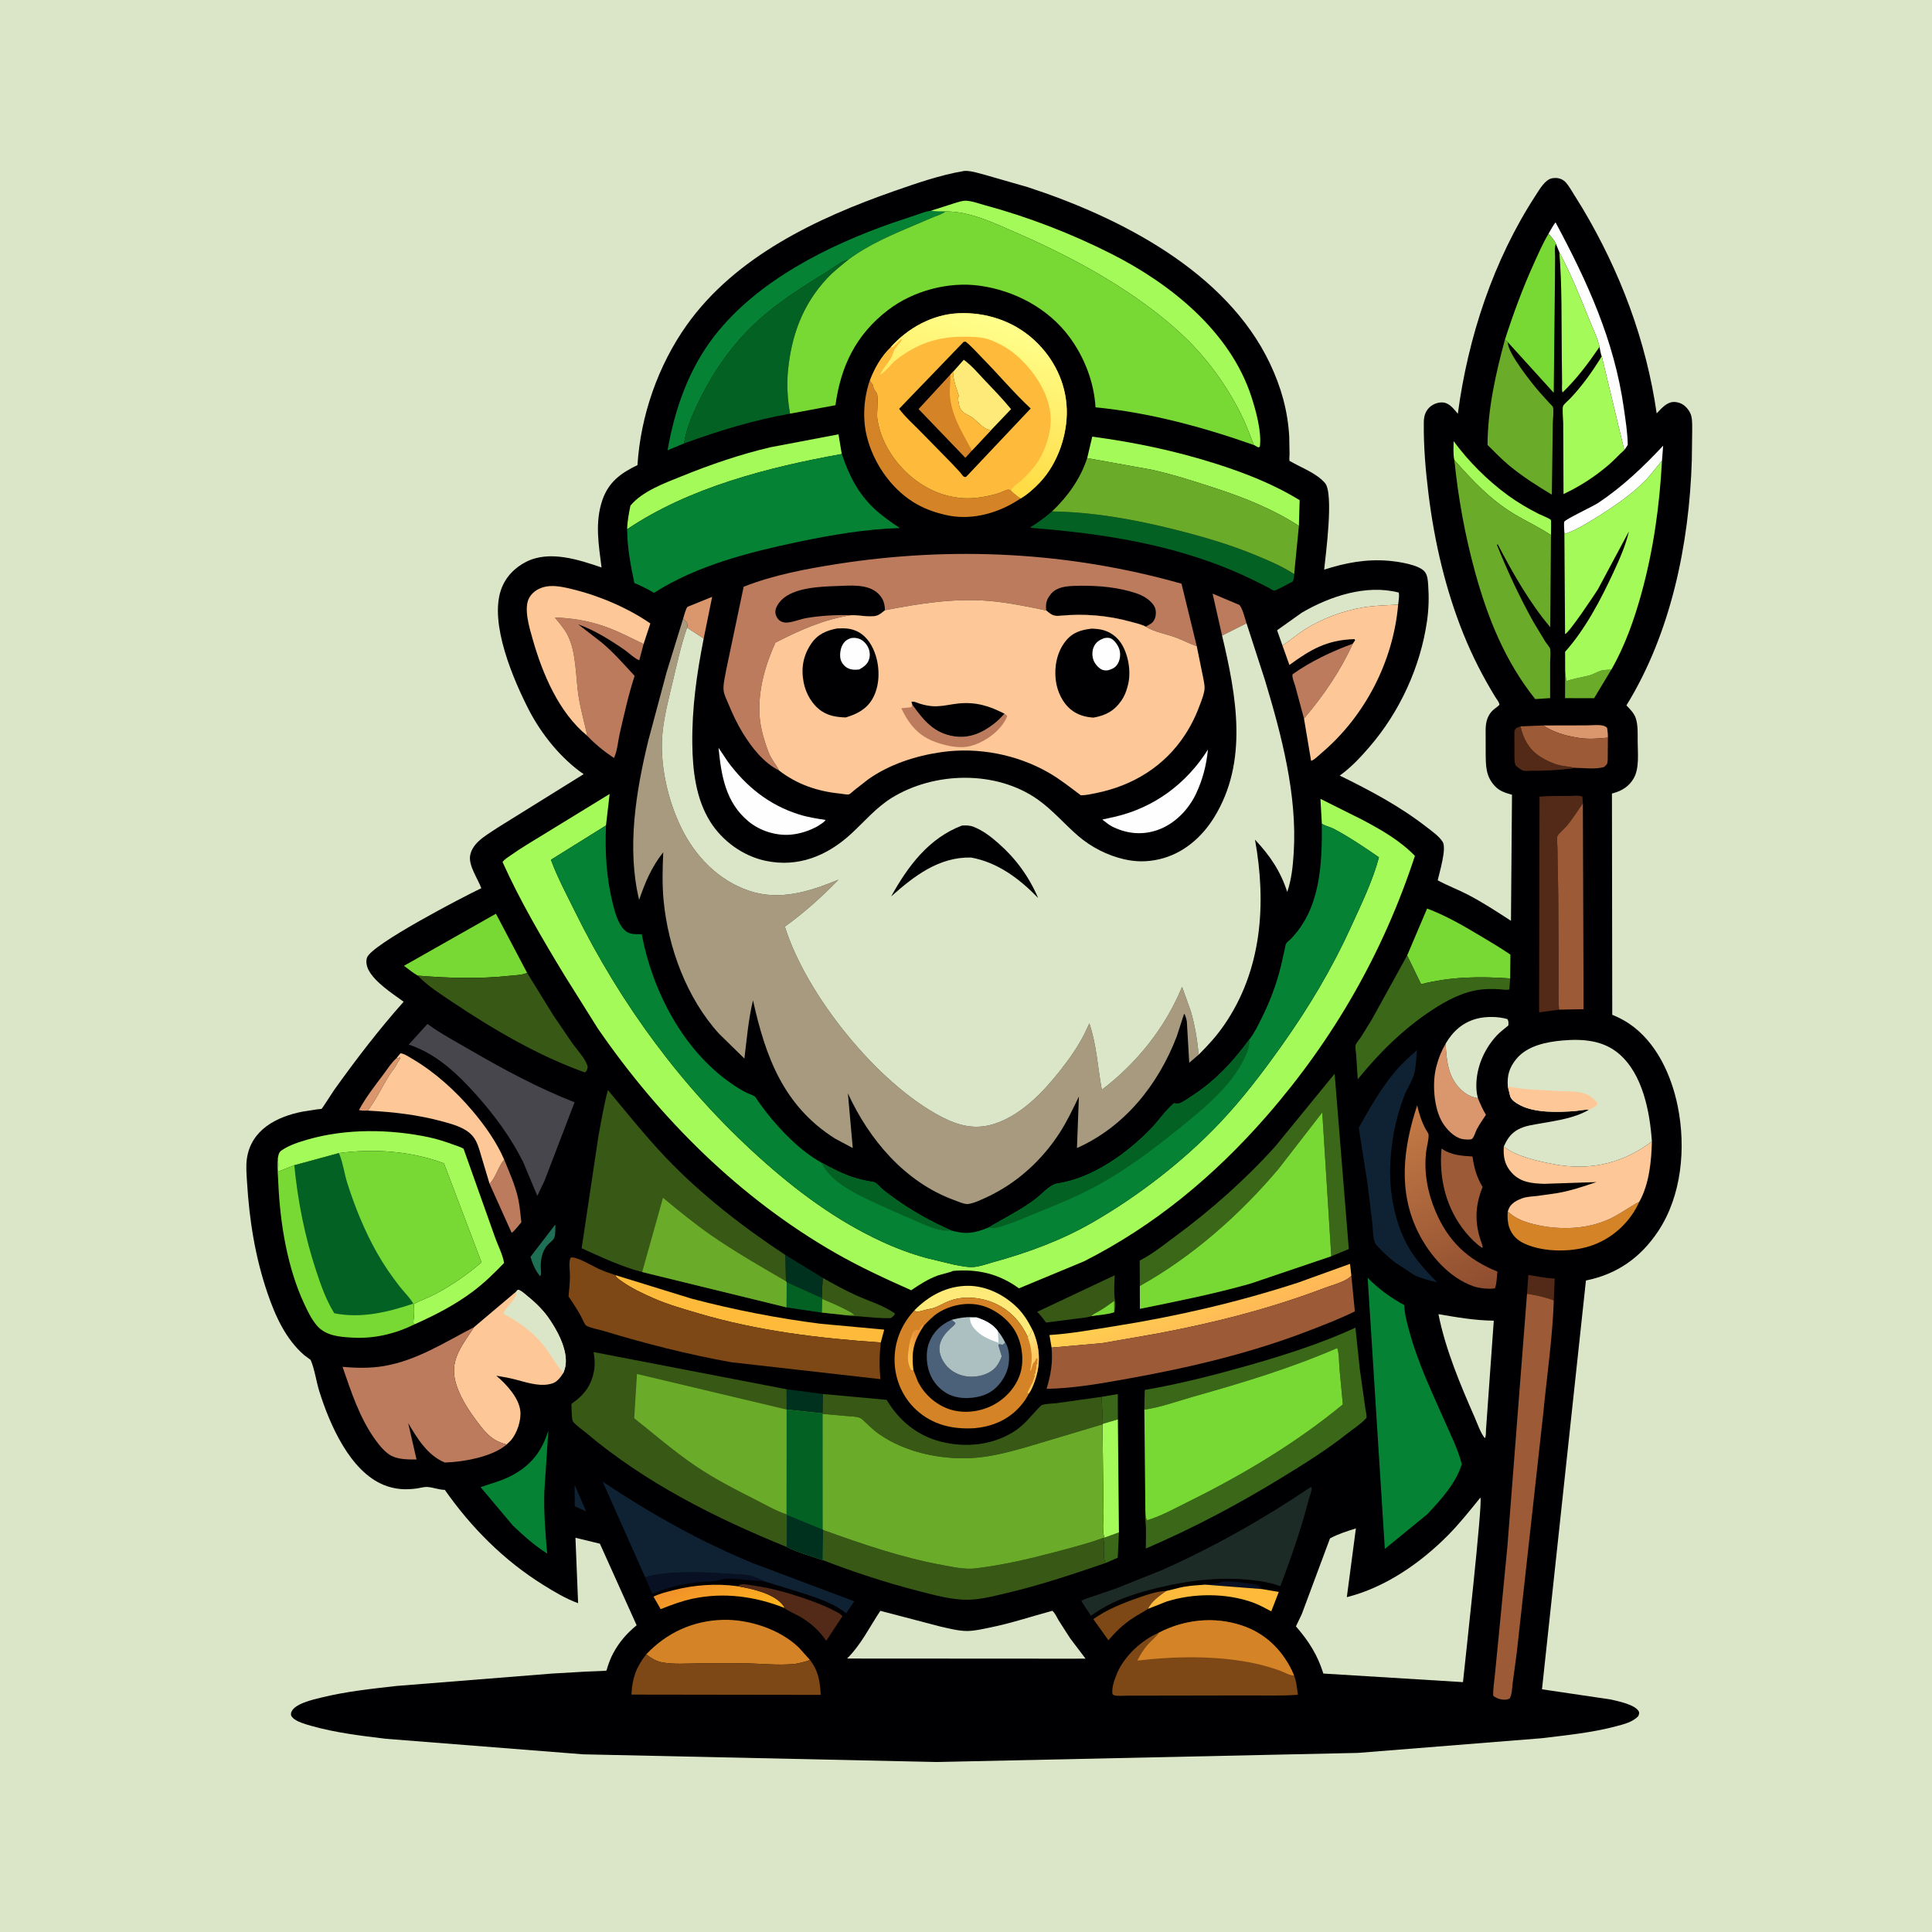 <svg version="1.1" xmlns="http://www.w3.org/2000/svg" style="display: block;" viewBox="0 0 2048 2048" width="1024" height="1024">
<defs>
	<linearGradient id="Gradient1" gradientUnits="userSpaceOnUse" x1="770.275" y1="1721.61" x2="748.669" y2="1670.26">
		<stop class="stop0" offset="0" stop-opacity="1" stop-color="rgb(255,179,30)"/>
		<stop class="stop1" offset="1" stop-opacity="1" stop-color="rgb(241,146,42)"/>
	</linearGradient>
	<linearGradient id="Gradient2" gradientUnits="userSpaceOnUse" x1="1260.78" y1="1355.48" x2="1284.58" y2="1412.8">
		<stop class="stop0" offset="0" stop-opacity="1" stop-color="rgb(255,210,77)"/>
		<stop class="stop1" offset="1" stop-opacity="1" stop-color="rgb(255,183,88)"/>
	</linearGradient>
	<linearGradient id="Gradient3" gradientUnits="userSpaceOnUse" x1="1570.44" y1="1369.62" x2="1476.75" y2="1191.77">
		<stop class="stop0" offset="0" stop-opacity="1" stop-color="rgb(142,77,47)"/>
		<stop class="stop1" offset="1" stop-opacity="1" stop-color="rgb(196,122,70)"/>
	</linearGradient>
	<linearGradient id="Gradient4" gradientUnits="userSpaceOnUse" x1="975.442" y1="1426.63" x2="959.077" y2="1433.16">
		<stop class="stop0" offset="0" stop-opacity="1" stop-color="rgb(233,148,57)"/>
		<stop class="stop1" offset="1" stop-opacity="1" stop-color="rgb(255,195,76)"/>
	</linearGradient>
	<linearGradient id="Gradient5" gradientUnits="userSpaceOnUse" x1="1100.53" y1="1431.18" x2="1088.94" y2="1416.65">
		<stop class="stop0" offset="0" stop-opacity="1" stop-color="rgb(255,203,97)"/>
		<stop class="stop1" offset="1" stop-opacity="1" stop-color="rgb(255,229,128)"/>
	</linearGradient>
	<linearGradient id="Gradient6" gradientUnits="userSpaceOnUse" x1="1009.33" y1="501.15" x2="1062.56" y2="341.178">
		<stop class="stop0" offset="0" stop-opacity="1" stop-color="rgb(255,218,66)"/>
		<stop class="stop1" offset="1" stop-opacity="1" stop-color="rgb(255,255,139)"/>
	</linearGradient>
</defs>
<path transform="translate(0,0)" fill="rgb(219,230,200)" d="M -0 -0 L 2048 0 L 2048 2048 L -0 2048 L -0 -0 z"/>
<path transform="translate(0,0)" fill="rgb(0,0,2)" d="M 1021.72 181.269 L 1024 181.155 C 1030.69 181.307 1037.84 183.758 1044.28 185.399 L 1089.12 198.276 C 1187.09 230.224 1300.06 287.914 1346.28 385.503 C 1358.02 410.288 1365.11 435.389 1366.65 462.854 L 1366.96 481.534 C 1366.96 483.028 1366.48 487.27 1366.94 488.497 C 1367.05 488.808 1367.5 488.85 1367.79 489.017 C 1379.63 495.88 1395.49 501.499 1404.58 512.075 C 1414.09 523.135 1405.18 588.655 1403.66 603.84 C 1426.31 596.609 1447.99 592.446 1471.91 594.431 C 1481.28 595.21 1504.79 598.486 1510.5 606.352 C 1513.41 610.354 1513.57 615.452 1513.93 620.212 C 1514.87 632.899 1514.53 645.382 1512.75 658.001 C 1505.83 706.814 1483.78 754.679 1451.61 791.859 C 1442.58 802.307 1432.92 812.779 1421.76 820.975 L 1420.16 822.133 C 1452.15 837.756 1483.84 854.625 1512.03 876.549 C 1517.69 880.945 1525.3 886.202 1529.24 892.322 C 1533.78 899.367 1525.77 925.124 1524.03 933.151 C 1534.21 938.746 1545.3 942.849 1555.65 948.21 C 1571.61 956.478 1586.64 966.303 1601.69 976.095 L 1602.78 842.448 C 1596.4 840.668 1590.36 838.951 1585.49 834.137 C 1574.52 823.284 1575.04 811.358 1574.89 797.062 L 1574.84 772.869 C 1575.01 765.384 1576.82 758.244 1582.5 752.923 C 1584.6 750.954 1587.09 749.501 1589.12 747.455 C 1590.5 746.072 1586.27 740.798 1585.22 739.084 C 1572.01 717.531 1560.88 695.764 1551.4 672.317 C 1532.39 625.262 1520.58 574.434 1514.33 524.154 C 1511.18 498.781 1508.97 473.096 1509.3 447.5 C 1509.37 441.429 1510.89 435.85 1515.5 431.626 C 1519.27 428.171 1524.87 426.109 1530 426.682 C 1536.76 427.437 1541.31 433.805 1545.36 438.615 C 1556.17 357.493 1582.99 275.884 1627.92 207.004 C 1631.76 201.118 1637.85 190.196 1645.37 188.972 C 1649.99 188.219 1654.13 188.792 1657.9 191.653 C 1661.02 194.021 1663.37 198.089 1665.49 201.355 L 1677.48 220.724 C 1717.38 287.648 1745.05 360.99 1756.15 438.236 C 1760.4 433.775 1765.09 428.156 1771.25 426.5 C 1775.14 425.454 1780.15 426.577 1783.57 428.613 C 1787.74 431.101 1791.73 436.314 1792.86 441.058 C 1794.11 446.307 1793.75 452.33 1793.79 457.701 L 1793.39 487.928 C 1790.66 576.827 1771.21 671.273 1724.08 747.739 C 1727.96 751.758 1732.49 756.282 1734.14 761.787 C 1736.43 769.427 1735.97 777.845 1736 785.75 C 1736.04 797.909 1737.99 814.245 1731.82 825 C 1726.9 833.56 1719.55 838.15 1710.29 840.757 L 1708.73 841.19 L 1709.05 1075.69 C 1715.17 1078.27 1721.07 1081.19 1726.61 1084.89 C 1755.72 1104.31 1771.8 1139.6 1778.51 1172.94 C 1787.27 1216.49 1782.79 1267.58 1757.62 1305.3 C 1738.92 1333.33 1714.1 1350.7 1681.16 1357.38 L 1634.57 1790.73 L 1707.53 1801.54 C 1715.06 1803.28 1733.41 1806.94 1737.19 1814.2 C 1738.1 1815.95 1737.25 1817.21 1736.78 1819 C 1730.9 1825.5 1721.38 1827.73 1713.15 1829.92 C 1687.5 1836.76 1660.36 1839.41 1634.05 1842.61 L 1439.56 1858.15 L 993.167 1867.8 L 618.127 1859.65 L 409.039 1843.18 C 382.554 1839.96 355.864 1836.81 330.125 1829.54 C 324.646 1828 314.069 1825.11 310.218 1820.77 C 308.839 1819.21 308.227 1818.48 308.478 1816.42 C 309.716 1806.26 332.923 1801.37 341.345 1799.31 C 367.25 1792.98 393.859 1790.2 420.304 1787.19 L 585.239 1774.04 L 620.77 1771.99 C 623.131 1771.82 642.441 1771.25 642.746 1770.97 C 643.08 1770.67 644.17 1766.59 644.352 1766.05 C 645.909 1761.43 647.645 1756.97 649.936 1752.67 C 656.3 1740.71 664.426 1731.43 674.852 1722.85 L 635.913 1636.38 L 610.009 1630.1 L 612.82 1699.45 C 599.954 1694.81 587.433 1687.3 575.883 1680.1 C 534.085 1654.05 499.718 1619.54 471.522 1579.33 C 464.835 1579.19 459.262 1576.65 453 1576.25 C 449.587 1576.03 445.872 1577.24 442.5 1577.73 C 430.01 1579.55 418.695 1578.92 406.934 1574.16 C 370.77 1559.54 349.351 1509.49 338.495 1474.9 C 335.133 1464.19 333.67 1451.73 329.274 1441.55 L 322.5 1436.54 C 302.769 1419.48 291.701 1394.69 283.464 1370.51 C 270.522 1332.51 264.286 1293.43 261.892 1253.48 C 261.402 1245.3 260.536 1236.54 261.69 1228.39 C 266.056 1197.55 293.254 1183.68 320.964 1178.32 L 336.348 1175.93 C 337.051 1175.85 340.456 1175.64 340.844 1175.41 C 341.833 1174.83 352.187 1158.25 354.087 1155.6 C 377.463 1122.93 401.176 1091.93 427.874 1061.87 C 415.915 1053.15 397.406 1041.36 390.572 1028.03 C 388.638 1024.26 387.638 1019.18 389.048 1015.1 C 393.882 1001.09 491.236 950.548 510.194 941.53 C 506.615 931.531 496.501 917.729 498.374 906.875 C 499.357 901.177 502.774 896.156 506.856 892.2 C 512.685 886.55 520.533 882.098 527.239 877.5 L 618.703 820.639 C 594.698 804.194 573.705 778.019 560.5 752.268 C 544.058 720.205 518.832 661.322 530.999 625.5 C 535.562 612.066 545.304 601.827 557.855 595.5 C 582.5 583.075 613.326 593.226 637.669 601.533 C 634.612 577.462 630.441 553.563 638.585 529.988 C 645.175 510.913 658.168 501.449 675.751 493.037 C 679.03 440.659 697.651 387.232 727.995 344.571 C 779.705 271.87 865.699 231.286 947.68 202.603 C 971.395 194.305 996.911 185.45 1021.72 181.269 z"/>
<path transform="translate(0,0)" fill="rgb(15,34,51)" d="M 609.16 1574.04 L 621.353 1602.13 L 609.27 1596.71 L 609.16 1574.04 z"/>
<path transform="translate(0,0)" fill="rgb(8,16,35)" d="M 1277.42 1679.79 C 1280.69 1678.97 1290.75 1679.27 1292.65 1677.78 C 1296.58 1674.72 1314.86 1677.27 1320.15 1678.09 C 1323.66 1678.64 1330.35 1679.1 1333.52 1680.5 C 1334.68 1681.02 1336.71 1683.52 1337.73 1684.48 L 1277.42 1679.79 z"/>
<path transform="translate(0,0)" fill="rgb(59,104,24)" d="M 1186.11 1624.42 L 1184.87 1651.22 L 1172.03 1656.86 C 1168.04 1649.85 1172.39 1638.13 1169.1 1630.37 L 1170.96 1629.94 L 1186.11 1624.42 z"/>
<path transform="translate(0,0)" fill="rgb(29,112,84)" d="M 588.276 1298.5 L 588.76 1299 L 588.637 1305 C 588.235 1311.44 588.185 1312.97 583.089 1317.22 C 575.221 1323.78 572.986 1333.74 573.219 1343.63 C 573.29 1346.65 574.238 1350.46 572.5 1352.94 L 569.064 1348.12 C 565.937 1342.97 564.035 1338.07 562.327 1332.34 L 588.276 1298.5 z"/>
<path transform="translate(0,0)" fill="rgb(59,104,24)" d="M 1167.74 1480.69 L 1184.93 1477.79 L 1185.01 1504.58 L 1169.1 1509.29 L 1167.74 1480.69 z"/>
<path transform="translate(0,0)" fill="rgb(218,150,108)" d="M 420.396 1121.56 L 421.99 1122.03 L 423.714 1120.42 L 424.51 1121 C 423.881 1122.56 423.383 1123.76 422.306 1125.06 C 421.222 1126.37 421.75 1125.65 420.972 1127.34 C 418.974 1131.68 415.483 1135.46 412.912 1139.5 C 405.051 1151.86 398.709 1165.55 389.916 1177.3 C 386.774 1177.34 383.534 1177.65 380.5 1176.72 C 387.809 1163.22 397.153 1151.26 406.343 1139.03 C 410.696 1133.24 414.968 1126.37 420.396 1121.56 z"/>
<path transform="translate(0,0)" fill="rgb(83,42,24)" d="M 1618.7 1371.42 L 1620.1 1351.52 C 1629.29 1352.91 1638.74 1354.95 1648.01 1355.32 L 1647.09 1378.44 C 1638.23 1375.13 1628.04 1372.85 1618.7 1371.42 z"/>
<path transform="translate(0,0)" fill="rgb(218,150,108)" d="M 1635.93 769.013 L 1681.75 768.906 C 1686.96 768.907 1694.37 768.009 1699.36 769.215 C 1701.2 769.659 1702.16 770.319 1703.58 771.5 C 1704.2 775.068 1704.52 778.335 1704.43 781.957 C 1694.81 782.929 1684.23 783.762 1674.65 782.351 L 1673 782.087 C 1660.29 780.159 1646.65 776.366 1635.93 769.013 z"/>
<path transform="translate(0,0)" fill="rgb(218,150,108)" d="M 724.118 655.834 C 724.913 653.45 727.223 644.061 728.98 643.169 L 754.922 632.661 L 745.942 676.856 L 728.295 665.36 L 728.657 663.474 C 728.961 659.742 726.498 658.118 724.118 655.834 z"/>
<path transform="translate(0,0)" fill="rgb(0,49,31)" d="M 833.791 1472.67 L 872.397 1477.7 L 872.022 1498.22 L 833.881 1494.21 L 833.791 1472.67 z"/>
<path transform="translate(0,0)" fill="rgb(188,123,93)" d="M 1295.44 673.699 L 1285.4 629.28 L 1313.84 641.27 C 1317.44 645.516 1319.5 655.267 1321.39 660.725 L 1295.44 673.699 z"/>
<path transform="translate(0,0)" fill="rgb(107,171,42)" d="M 1659.13 711.734 L 1660.32 722.05 C 1668.67 719.127 1676.49 718.109 1684.88 715.945 C 1688.92 714.902 1692.27 712.688 1696.13 711.276 C 1699.72 709.963 1704.28 710.059 1708.08 709.834 L 1689.81 740.133 L 1659.03 740.076 L 1659.13 711.734 z"/>
<path transform="translate(0,0)" fill="rgb(83,42,24)" d="M 1669.36 813.93 L 1665.51 814.738 C 1651.96 816.439 1636.95 817.121 1623.29 817.039 C 1620.91 817.025 1616.8 817.557 1614.67 816.89 C 1611.86 816.01 1608.98 813.347 1606.75 811.5 C 1605.3 808.65 1605.51 805.408 1605.37 802.281 L 1605.33 774.5 C 1607.31 771.14 1608.29 771.3 1611.85 769.98 C 1614.7 783.311 1620.97 794.59 1632.66 802.066 C 1638.49 805.79 1645.29 809.077 1652 810.841 C 1657.68 812.335 1663.68 812.531 1669.36 813.93 z"/>
<path transform="translate(0,0)" fill="rgb(8,16,35)" d="M 683.9 1671.92 C 694.268 1668.55 705.096 1667.74 715.928 1667.12 C 735.511 1666.02 754.759 1666.97 774.281 1668.37 C 782.555 1668.97 793.953 1668.79 801.515 1672.26 L 803.047 1673.06 C 805.604 1674.2 807.677 1674.39 809.98 1676.24 L 787.306 1674.5 C 778.929 1673.75 771.389 1672.41 763.094 1674.9 C 757.147 1676.68 749.708 1676.31 743.455 1676.94 C 725.143 1678.81 708.249 1682.17 691.365 1689.81 L 683.9 1671.92 z"/>
<path transform="translate(0,0)" fill="rgb(188,123,93)" d="M 534.449 1229.19 C 539.932 1242.56 546.339 1256.83 549.366 1270.99 C 551.069 1278.96 551.661 1287.51 552.677 1295.61 C 550.863 1297.69 544.48 1306.18 542.301 1306.71 L 518.963 1254.86 C 526.036 1247.28 527.943 1236.99 534.449 1229.19 z"/>
<path transform="translate(0,0)" fill="rgb(125,72,21)" d="M 1216.87 1705.49 C 1211.09 1709.4 1204.81 1712.48 1199.05 1716.43 C 1189.8 1722.79 1182.26 1730.23 1174.97 1738.71 L 1158.94 1716.32 C 1173.75 1705.94 1189.8 1699.56 1206.79 1693.64 C 1216.03 1690.42 1226.22 1686.78 1236.07 1686.55 C 1229.22 1691.61 1220.49 1697.5 1216.87 1705.49 z"/>
<path transform="translate(0,0)" fill="rgb(254,234,120)" d="M 969.361 1388.95 C 984.617 1373.41 1003.88 1363.06 1026.12 1363.01 C 1045.69 1362.96 1065.23 1372.85 1078.82 1386.61 C 1085.4 1393.28 1090.3 1401.45 1094.47 1409.78 L 1093.54 1411.28 C 1092.85 1412.4 1092.51 1413.7 1091.8 1414.8 L 1089.42 1417.05 C 1081.85 1401.3 1071.22 1389.39 1055.24 1381.92 C 1041.53 1375.51 1022.75 1373.25 1008.26 1378.41 L 1007 1378.87 C 999.933 1381.21 993.166 1386.25 985.962 1387.42 C 981 1388.23 975.975 1390.36 971.025 1390.6 L 969.361 1388.95 z"/>
<path transform="translate(0,0)" fill="url(#Gradient1)" d="M 831.714 1704.54 C 800.424 1692.15 767.256 1687.66 734.131 1694.71 C 722.428 1697.19 711.47 1701.37 700.374 1705.76 L 692.726 1692.48 C 699.236 1689.31 706.938 1687.45 713.936 1685.65 C 735.819 1680.03 759.041 1678.37 781.453 1681.4 C 796.674 1684.06 820.407 1688.84 830.233 1701.9 C 831.145 1703.11 831.182 1703.34 831.714 1704.54 z"/>
<path transform="translate(0,0)" fill="rgb(254,254,254)" d="M 1658.32 564.935 C 1658.31 562.652 1657.46 554.583 1658.27 552.971 C 1659.6 550.345 1689.2 536.437 1694.2 533.088 C 1720.11 515.753 1741.81 495.078 1763 472.455 L 1761.78 488.404 C 1755.3 495.778 1749.74 503.815 1742.73 510.727 C 1728.09 525.158 1710.8 536.957 1693.41 547.79 C 1682.84 554.376 1671.7 561.366 1659.93 565.587 L 1658.32 564.935 z"/>
<path transform="translate(0,0)" fill="rgb(56,88,21)" d="M 872.171 1354.58 C 883.61 1361.11 895.445 1367.62 907.438 1373.07 C 920.831 1379.15 936.995 1383.83 948.804 1392.5 C 947.895 1394.86 946.411 1395.61 944.5 1397.18 C 933.376 1397.76 921.92 1396.25 910.81 1395.39 C 906.338 1395.05 901.086 1395.44 896.814 1394.12 L 871.015 1391.35 L 871.191 1376.87 L 871.019 1376.04 L 872.171 1354.58 z"/>
<path transform="translate(0,0)" fill="rgb(107,171,42)" d="M 871.191 1376.87 C 879.662 1380.45 888.214 1383.97 896.364 1388.25 C 899.461 1389.87 903.037 1391.41 905.5 1393.92 L 896.814 1394.12 L 871.015 1391.35 L 871.191 1376.87 z"/>
<path transform="translate(0,0)" fill="rgb(164,250,89)" d="M 1541.7 487.676 C 1540.16 481.534 1540.89 473.975 1540.9 467.621 C 1556.78 489.201 1576.9 509.375 1598.57 525.133 C 1608.97 532.7 1619.63 538.913 1631.06 544.733 C 1633.51 545.978 1642.83 549.603 1643.98 551.157 C 1644.51 551.869 1644.07 565.451 1644.08 567.243 C 1631.73 558.952 1617.86 552.6 1605.1 544.905 C 1579.78 529.639 1561.08 509.639 1541.7 487.676 z"/>
<path transform="translate(0,0)" fill="rgb(254,186,59)" d="M 1277.42 1679.79 L 1337.73 1684.48 L 1355.56 1687.51 L 1347.59 1708.08 C 1341.21 1704.77 1334.7 1701.08 1327.92 1698.64 C 1299.9 1688.57 1264.77 1688.69 1236.51 1697.75 L 1216.87 1705.49 C 1220.49 1697.5 1229.22 1691.61 1236.07 1686.55 C 1242.2 1685.29 1248.15 1683.34 1254.32 1682.19 C 1261.89 1680.79 1269.75 1680.39 1277.42 1679.79 z"/>
<path transform="translate(0,0)" fill="rgb(83,42,24)" d="M 781.453 1681.4 C 783.172 1680.56 785.037 1679.44 787 1679.4 C 791.086 1679.31 796.157 1680.48 800.282 1681.03 C 817.48 1683.32 835.469 1688.53 851.885 1694.11 C 862.933 1697.87 873.869 1701.97 884.245 1707.35 C 886.972 1708.76 891.272 1710.81 893.02 1713.28 L 875.813 1739.37 L 874.773 1737.88 C 867.431 1727.44 858.381 1719.65 847.348 1713.32 C 844.837 1711.88 832.687 1706.37 831.714 1704.54 C 831.182 1703.34 831.145 1703.11 830.233 1701.9 C 820.407 1688.84 796.674 1684.06 781.453 1681.4 z"/>
<path transform="translate(0,0)" fill="rgb(0,49,31)" d="M 832.393 1330.24 L 872.171 1354.58 L 871.019 1376.04 L 871.191 1376.87 L 871.015 1391.35 L 833.704 1385.83 L 833.923 1359.25 L 833.156 1358.25 L 832.393 1330.24 z"/>
<path transform="translate(0,0)" fill="rgb(3,98,35)" d="M 833.923 1359.25 L 871.019 1376.04 L 871.191 1376.87 L 871.015 1391.35 L 833.704 1385.83 L 833.923 1359.25 z"/>
<path transform="translate(0,0)" fill="rgb(164,250,89)" d="M 1169.1 1509.29 L 1185.01 1504.58 L 1186.11 1624.42 L 1170.96 1629.94 C 1168.07 1625.07 1169.87 1609.08 1169.74 1603 L 1168.69 1509.84 L 1169.1 1509.29 z"/>
<path transform="translate(0,0)" fill="rgb(188,123,93)" d="M 1382.29 761.777 L 1372.94 727.048 C 1372.07 723.998 1369.27 717.631 1370.19 714.737 C 1389.59 700.971 1411.7 690.522 1433.98 682.387 C 1421.54 710.187 1402.76 737.72 1383 760.878 L 1382.29 761.777 z"/>
<path transform="translate(0,0)" fill="rgb(56,88,21)" d="M 1156.67 1395.18 L 1156.52 1395.4 C 1151.59 1396.86 1145.94 1397.15 1140.84 1397.85 L 1108.83 1401.96 C 1106.11 1398.24 1103.44 1394.69 1100.22 1391.37 L 1099.46 1390.6 L 1181.63 1351.84 C 1181.38 1361.07 1180.45 1370.56 1182.11 1379.5 C 1182.71 1382.74 1182.37 1388.16 1181.01 1391.03 C 1173.47 1393.61 1164.58 1393.83 1156.67 1395.18 z"/>
<path transform="translate(0,0)" fill="rgb(120,217,53)" d="M 1156.67 1395.18 C 1159.55 1392.56 1163.22 1391.05 1166.54 1389.06 C 1171.52 1386.07 1176.28 1382.52 1181.02 1379.16 L 1181.01 1391.03 C 1173.47 1393.61 1164.58 1393.83 1156.67 1395.18 z"/>
<path transform="translate(0,0)" fill="rgb(219,230,200)" d="M 1359.45 684.263 L 1353.77 668.095 L 1379.98 649.456 C 1409.59 632.133 1448.4 619.149 1482.71 628.147 C 1483.58 631.96 1482.47 637.005 1482.11 640.939 C 1469.72 641.629 1457.01 641.875 1444.76 643.889 C 1424.25 647.262 1401.15 655.862 1383.5 667.017 C 1375.5 672.072 1368.41 678.313 1360.53 683.501 L 1359.45 684.263 z"/>
<path transform="translate(0,0)" fill="rgb(254,254,254)" d="M 1641.54 247.67 C 1643.87 243.57 1646.1 239.461 1648.92 235.668 C 1682.75 298.764 1711.16 360.814 1721.32 432.499 C 1723.14 445.371 1725.28 458.503 1725.5 471.51 C 1724.34 473.42 1723.23 475.335 1721.82 477.081 L 1697.94 377.664 C 1697.16 376.974 1695.91 369.253 1695.55 367.711 C 1693.59 358.371 1688.77 348.962 1685.24 340.124 C 1675.56 315.874 1665.19 290.373 1652.95 267.278 L 1649.28 258.358 C 1647.57 254.379 1644.28 251 1641.54 247.67 z"/>
<path transform="translate(0,0)" fill="rgb(218,150,108)" d="M 1532.45 1106.29 C 1533.38 1124.23 1534.95 1142.01 1548.84 1155.17 C 1553.42 1159.51 1558.73 1162.56 1564.91 1163.76 L 1566.66 1164.14 C 1569.29 1170.38 1571.61 1175.93 1575.14 1181.72 C 1571.85 1186.73 1568.37 1191.75 1565.52 1197.02 C 1563.92 1199.98 1562.8 1205.22 1560.37 1207.28 C 1558.92 1208.51 1551.88 1207.87 1549.92 1207.42 C 1541.37 1205.48 1533.68 1197.41 1529.23 1190.2 C 1519.82 1174.97 1518.07 1148.19 1522.4 1131.25 L 1522.88 1129.5 C 1525.06 1121.18 1528.14 1113.73 1532.45 1106.29 z"/>
<path transform="translate(0,0)" fill="rgb(157,90,55)" d="M 1528.05 1217.58 C 1538.42 1224.56 1548.72 1225.16 1560.85 1225.94 C 1562.72 1238.29 1565.22 1247.48 1571.63 1258.31 C 1563.21 1278.84 1563.08 1297.78 1570.87 1318.5 L 1571.78 1322 L 1571 1322.75 C 1564.6 1318.43 1559.04 1312.76 1554.11 1306.85 C 1533.12 1281.7 1525.17 1249.71 1528.05 1217.58 z"/>
<path transform="translate(0,0)" fill="rgb(254,254,254)" d="M 1280.48 794.544 C 1278.82 811.044 1275.06 825.928 1268.03 841 C 1259.98 858.261 1245.05 873.672 1226.75 879.944 C 1210.17 885.627 1193.76 883.71 1178.39 875.888 C 1174.9 873.966 1171.69 871.171 1168.51 868.766 L 1181.23 865.953 C 1223.2 856.369 1257.67 830.837 1280.48 794.544 z"/>
<path transform="translate(0,0)" fill="rgb(157,90,55)" d="M 1611.85 769.98 L 1635.93 769.013 C 1646.65 776.366 1660.29 780.159 1673 782.087 L 1674.65 782.351 C 1684.23 783.762 1694.81 782.929 1704.43 781.957 L 1704.29 801.602 C 1704.26 804.03 1704.48 807.574 1703.5 809.818 C 1703.12 810.681 1701.22 812.223 1700.5 812.983 C 1691.84 815.828 1678.6 814 1669.36 813.93 C 1663.68 812.531 1657.68 812.335 1652 810.841 C 1645.29 809.077 1638.49 805.79 1632.66 802.066 C 1620.97 794.59 1614.7 783.311 1611.85 769.98 z"/>
<path transform="translate(0,0)" fill="rgb(213,131,39)" d="M 1737.73 1273.93 C 1728.33 1294.78 1711.05 1311.24 1689.68 1319.44 C 1668.4 1327.61 1637.18 1327.94 1616.19 1318.37 C 1608.33 1314.78 1602.66 1309.26 1599.82 1301 C 1598.08 1295.91 1597.75 1289.5 1598.28 1284.15 C 1604.59 1290.07 1612.03 1293.74 1620.28 1296.18 C 1647.88 1304.36 1681.13 1304.28 1707.35 1291.59 C 1717.76 1286.56 1726.85 1279.72 1736.97 1274.33 L 1737.73 1273.93 z"/>
<path transform="translate(0,0)" fill="rgb(219,230,200)" d="M 1532.45 1106.29 C 1540.07 1093.27 1550.43 1083.85 1565.31 1079.88 C 1575.16 1077.25 1588.12 1077.44 1597.83 1080.25 C 1599.37 1082.53 1599.07 1084.39 1598.92 1087 C 1594.98 1090.46 1590.57 1093.5 1586.98 1097.32 C 1574.4 1110.69 1566.15 1128.44 1565.08 1146.86 C 1564.74 1152.71 1565.05 1158.49 1566.66 1164.14 L 1564.91 1163.76 C 1558.73 1162.56 1553.42 1159.51 1548.84 1155.17 C 1534.95 1142.01 1533.38 1124.23 1532.45 1106.29 z"/>
<path transform="translate(0,0)" fill="rgb(254,254,254)" d="M 761.676 792.709 L 771.568 807.455 C 791.001 833.842 815.342 853.391 846.958 863.344 C 856.235 866.264 865.591 867.714 875.184 869.178 C 873.658 871.736 869.107 874.119 866.608 875.897 C 857.98 880.629 848.56 883.736 838.751 884.717 C 823.059 886.285 805.586 880.799 793.473 870.759 C 769.167 850.616 764.625 822.404 761.676 792.709 z"/>
<path transform="translate(0,0)" fill="rgb(164,250,89)" d="M 1652.95 267.278 C 1665.19 290.373 1675.56 315.874 1685.24 340.124 C 1688.77 348.962 1693.59 358.371 1695.55 367.711 C 1683.49 385.358 1671.8 401.057 1656.42 415.997 C 1655.3 413.584 1655.91 409.007 1655.88 406.189 L 1655.56 377.517 C 1655.14 340.93 1655.94 303.737 1652.95 267.278 z"/>
<path transform="translate(0,0)" fill="rgb(5,130,52)" d="M 581.295 1516.25 L 577.032 1580.96 C 576.337 1603.15 578.108 1624.78 580.018 1646.85 C 566.691 1638.4 555.074 1627.98 543.671 1617.15 L 509.398 1576.43 C 520.999 1572.35 532.012 1569.78 543 1563.85 C 563.338 1552.87 574.633 1538.1 581.295 1516.25 z"/>
<path transform="translate(0,0)" fill="rgb(254,186,59)" d="M 652.288 1351.67 L 732.716 1376.51 C 777.377 1388.33 824.127 1397.45 869.941 1403.26 L 937.295 1409.44 L 933.687 1423.1 C 867.804 1418.59 803.56 1410.89 740 1392.12 C 724.019 1387.39 707.788 1382.8 692.504 1376.08 C 681.189 1371.11 669.191 1365.43 659.127 1358.26 C 656.622 1356.48 653.427 1354.61 652.288 1351.67 z"/>
<path transform="translate(0,0)" fill="rgb(219,230,200)" d="M 1524.8 1393.06 C 1544.6 1396.47 1563.31 1399.7 1583.47 1399.97 L 1575.21 1515.75 C 1575.09 1518.78 1575.36 1521.83 1574.08 1524.61 C 1569.43 1519.13 1566.28 1509.42 1563.35 1502.76 C 1548.06 1468.01 1532.21 1430.3 1524.8 1393.06 z"/>
<path transform="translate(0,0)" fill="rgb(213,131,39)" d="M 1081.99 528.325 L 1077.04 531.478 C 1054.81 545.138 1027.31 552.002 1001.47 545.64 L 999.5 545.143 C 988.323 542.408 977.655 538.281 967.895 532.109 C 943.525 516.696 925.408 489.786 918.728 462 C 914.115 442.813 915.705 421.577 922.138 402.982 C 923.051 405.232 923.792 406.475 925.541 408.165 L 925.691 409.739 C 926.025 412.4 927.699 414.35 929.158 416.5 C 931.845 420.459 929.123 437.337 929.93 443.281 C 935.207 482.158 969.573 518.515 1008.1 526.312 L 1014.47 527.404 C 1024.13 528.994 1034.97 528.142 1044.5 526.303 C 1049.97 525.247 1054.64 524.223 1059.9 522.343 C 1062.01 521.588 1067.18 518.985 1069 519.057 C 1069.95 519.095 1070.78 519.746 1071.67 520.09 C 1075.01 523.009 1078.22 525.967 1081.99 528.325 z"/>
<path transform="translate(0,0)" fill="rgb(120,217,53)" d="M 442.88 1034.21 C 437.688 1031.19 433.009 1027.42 428.235 1023.79 L 525.716 968.578 L 558.768 1031.25 C 553.168 1033.78 546.592 1033.7 540.542 1034.36 C 508.49 1037.84 474.989 1036.87 442.88 1034.21 z"/>
<path transform="translate(0,0)" fill="url(#Gradient2)" d="M 1114.72 1428.5 L 1112.45 1415.18 C 1135.17 1413.78 1158.04 1409.52 1180.52 1405.97 C 1247.12 1395.47 1311.94 1380.45 1376.08 1359.6 L 1431.06 1339.76 L 1432.49 1352.2 C 1427.68 1358.38 1412.59 1362.07 1405 1364.97 C 1347.25 1387.02 1287.42 1402.22 1226.72 1413.61 L 1168.41 1423.76 L 1114.72 1428.5 z"/>
<path transform="translate(0,0)" fill="url(#Gradient3)" d="M 1502.26 1171.74 C 1504.24 1180.32 1506.94 1188.94 1511.12 1196.71 C 1511.78 1197.94 1514.1 1201.19 1514.28 1202.36 C 1514.94 1206.66 1512.33 1216.07 1511.77 1220.89 C 1509.26 1242.57 1513.18 1263.87 1521.66 1283.89 C 1535.11 1315.65 1555.48 1335.09 1587.35 1347.95 C 1586.57 1353.63 1586.79 1360.34 1584.7 1365.66 L 1579.79 1366.16 C 1573.9 1366 1567.95 1365.55 1562.33 1363.64 C 1536.44 1354.85 1515.38 1330.48 1503.5 1306.67 C 1481.58 1262.76 1487.49 1216.71 1502.26 1171.74 z"/>
<path transform="translate(0,0)" fill="rgb(120,217,53)" d="M 1641.54 247.67 C 1644.28 251 1647.57 254.379 1649.28 258.358 L 1648.87 259.713 C 1647.85 263.379 1648.44 268.254 1648.47 272.102 L 1648.33 293.755 L 1647.02 416.377 L 1598.48 362.862 L 1598.43 362.446 L 1595.25 360.193 C 1604.07 332.807 1614.06 305.517 1625.98 279.316 C 1630.83 268.662 1635.55 257.738 1641.54 247.67 z"/>
<path transform="translate(0,0)" fill="rgb(83,42,24)" d="M 1652.66 1070.28 L 1631.51 1073.15 L 1631.97 844.441 C 1642.52 843.546 1653.4 843.839 1664 843.723 C 1667.97 843.68 1673.89 842.802 1677.39 844.5 L 1677.91 851.577 C 1672.1 859.775 1666.78 868.57 1660.22 876.193 C 1658.22 878.516 1651.76 883.99 1650.87 886.476 C 1650.05 888.748 1650.94 895.906 1650.96 898.643 L 1651.85 951 L 1652.26 1030.45 C 1652.32 1043.59 1651.64 1057.2 1652.66 1070.28 z"/>
<path transform="translate(0,0)" fill="rgb(157,90,55)" d="M 1652.66 1070.28 C 1651.64 1057.2 1652.32 1043.59 1652.26 1030.45 L 1651.85 951 L 1650.96 898.643 C 1650.94 895.906 1650.05 888.748 1650.87 886.476 C 1651.76 883.99 1658.22 878.516 1660.22 876.193 C 1666.78 868.57 1672.1 859.775 1677.91 851.577 L 1678.64 1069.81 L 1652.66 1070.28 z"/>
<path transform="translate(0,0)" fill="rgb(164,250,89)" d="M 664.821 561.018 C 664.915 552.705 666.667 544.151 668.273 536.009 C 680.781 520.766 704.412 512.171 722.185 504.981 C 753.113 492.467 783.991 481.829 816.5 474.144 L 888.835 460.402 L 892.125 480.226 L 892.392 481.239 C 814.826 495.23 730.981 516.501 664.821 561.018 z"/>
<path transform="translate(0,0)" fill="rgb(120,217,53)" d="M 1491.62 1012.86 L 1512.78 963.104 C 1532.16 970.326 1550.49 980.856 1568.21 991.473 C 1579.26 998.098 1590.51 1004.61 1601.09 1011.96 L 1600.89 1037.19 C 1568.41 1034.91 1538.12 1035.27 1506.43 1043.3 L 1491.62 1012.86 z"/>
<path transform="translate(0,0)" fill="rgb(59,104,24)" d="M 1600.89 1037.19 L 1599.97 1048.87 C 1596.81 1049.72 1592.17 1048.8 1588.81 1048.61 C 1582.63 1048.28 1576.56 1048.25 1570.4 1048.92 C 1551.33 1050.99 1533.63 1060.38 1517.86 1070.79 C 1487.52 1090.82 1462.07 1115.94 1439.28 1144.1 L 1437.59 1118.14 C 1437.42 1115.4 1436.44 1110.57 1436.97 1108.14 C 1437.48 1105.76 1441.16 1101.63 1442.65 1099.4 L 1454.14 1080.83 L 1491.62 1012.86 L 1506.43 1043.3 C 1538.12 1035.27 1568.41 1034.91 1600.89 1037.19 z"/>
<path transform="translate(0,0)" fill="rgb(253,199,151)" d="M 420.396 1121.56 L 424.5 1116.55 C 428.596 1116.88 433.332 1120.24 436.83 1122.29 C 460.942 1136.38 482.78 1156.21 500.832 1177.52 C 513.791 1192.83 526.502 1210.72 534.449 1229.19 C 527.943 1236.99 526.036 1247.28 518.963 1254.86 L 509.879 1224.59 C 507.777 1217.4 505.85 1209.89 500.875 1204.07 C 493.481 1195.43 480.293 1191.86 469.644 1188.95 C 442.984 1181.65 417.443 1178.8 389.916 1177.3 C 398.709 1165.55 405.051 1151.86 412.912 1139.5 C 415.483 1135.46 418.974 1131.68 420.972 1127.34 C 421.75 1125.65 421.222 1126.37 422.306 1125.06 C 423.383 1123.76 423.881 1122.56 424.51 1121 L 423.714 1120.42 L 421.99 1122.03 L 420.396 1121.56 z"/>
<path transform="translate(0,0)" fill="rgb(164,250,89)" d="M 1152.47 485.619 L 1157.82 462.861 C 1202.07 468.725 1245.32 477.792 1287.91 491.247 C 1318.89 501.035 1349.95 513.126 1377.69 530.227 L 1376.88 557.478 C 1349.97 540.001 1319.61 527.77 1289.22 517.813 C 1266.79 510.464 1244.25 503.198 1221.2 497.997 L 1152.47 485.619 z"/>
<path transform="translate(0,0)" fill="rgb(213,131,39)" d="M 685.022 1753.68 C 706.678 1730.71 734.758 1717.84 766.5 1717.09 C 794.097 1716.44 826.616 1727.06 846.71 1746.37 L 858.584 1759.59 C 855.632 1760.91 852.614 1761.61 849.5 1762.42 L 842.974 1763.79 C 824.791 1765.69 805.235 1763.25 786.904 1763.15 L 738.87 1763.28 C 727.249 1763.43 714.426 1764.31 702.926 1762.42 C 695.97 1761.27 690.482 1757.91 685.022 1753.68 z"/>
<path transform="translate(0,0)" fill="rgb(164,250,89)" d="M 1721.82 477.081 C 1716.39 481.73 1711.64 487.246 1706.21 491.952 C 1690.99 505.126 1675.5 515.135 1657.39 523.74 L 1657.06 448.026 C 1657.04 444.741 1655.82 432.794 1656.98 430.317 C 1658.01 428.122 1662.73 424.289 1664.53 422.375 C 1677.64 408.467 1687.95 393.886 1697.94 377.664 L 1721.82 477.081 z"/>
<path transform="translate(0,0)" fill="rgb(3,98,35)" d="M 1115.15 542.137 C 1158.81 542.778 1202.61 550.663 1244.88 561.257 C 1274.1 568.58 1302.97 576.889 1330.85 588.438 C 1344.7 594.178 1359.37 600.292 1371.87 608.644 C 1371.81 611.629 1371.64 613.496 1370.5 616.326 C 1368.12 617.555 1352.22 626.337 1350.66 626.107 C 1349.31 625.909 1345.97 623.642 1344.61 622.93 L 1329.37 615.282 C 1314.15 607.795 1298.12 601.083 1282.14 595.395 C 1220.59 573.485 1157.08 564.64 1092.28 559.477 C 1092.49 558.402 1095.23 557.084 1096.15 556.471 C 1102.86 552.039 1109.01 547.325 1115.15 542.137 z"/>
<path transform="translate(0,0)" fill="rgb(15,34,51)" d="M 1502.15 1113.12 C 1501.21 1121.11 1501.14 1129.97 1499.24 1137.71 C 1497.38 1145.33 1491.8 1153.35 1488.87 1160.84 C 1479.05 1185.92 1474.09 1212.57 1473.56 1239.5 C 1473.04 1265.95 1479.2 1297.39 1492.14 1320.5 C 1500.2 1334.89 1511.94 1347.53 1523.35 1359.28 C 1514.79 1357.34 1507.02 1355.38 1499.08 1351.52 L 1479.1 1338.41 C 1473.03 1333.67 1467.14 1328.64 1462.03 1322.87 C 1460.96 1321.67 1458.28 1319.25 1457.7 1317.83 C 1455.15 1311.58 1455.35 1302.14 1454.58 1295.37 L 1449.57 1254.36 L 1440.32 1195.42 C 1452.11 1174.56 1463.9 1153.56 1479.47 1135.2 C 1486.28 1127.18 1494.26 1120.06 1502.15 1113.12 z"/>
<path transform="translate(0,0)" fill="rgb(188,123,93)" d="M 622.604 780.056 C 619.452 765.712 615.445 752.023 613.22 737.439 C 610.128 717.171 611.086 691.427 601.588 672.994 C 598.112 666.248 592.915 660.422 588.135 654.58 C 605.901 655.188 622.915 657.829 639.762 663.623 C 654.371 668.648 668.336 675.982 682.231 682.691 L 677.661 699.946 C 672.249 697.754 666.711 692.083 661.794 688.7 C 646.809 678.39 630.162 667.956 612.928 661.851 L 638.221 681.405 C 650.783 692.05 661.604 704.406 672.73 716.48 C 666.219 736.197 661.65 757.267 656.96 777.497 C 655.131 785.388 654.317 796.543 650.821 803.491 C 640.56 796.692 631.098 789.041 622.592 780.131 L 622.604 780.056 z"/>
<path transform="translate(0,0)" fill="rgb(125,72,21)" d="M 858.584 1759.59 C 867.579 1771.19 869.234 1782.43 870.003 1796.63 L 669.359 1796.35 C 670.122 1779.24 674.325 1767.19 685.022 1753.68 C 690.482 1757.91 695.97 1761.27 702.926 1762.42 C 714.426 1764.31 727.249 1763.43 738.87 1763.28 L 786.904 1763.15 C 805.235 1763.25 824.791 1765.69 842.974 1763.79 L 849.5 1762.42 C 852.614 1761.61 855.632 1760.91 858.584 1759.59 z"/>
<path transform="translate(0,0)" fill="rgb(107,171,42)" d="M 1595.25 360.193 L 1598.43 362.446 L 1598.48 362.862 C 1597.39 373.373 1624.3 406.924 1631.99 415.687 L 1642.71 427.585 C 1643.36 428.299 1645.83 430.558 1646.11 431.297 C 1647.36 434.676 1646.07 444.609 1646.04 448.524 L 1645.01 524.375 C 1629.41 515.017 1613.89 505.135 1599.85 493.52 C 1591.74 486.801 1584.32 479.091 1576.84 471.676 C 1577 434.14 1585.42 396.202 1595.25 360.193 z"/>
<path transform="translate(0,0)" fill="rgb(253,199,151)" d="M 622.604 780.056 C 592.373 755.445 575.06 714.239 564.673 677.666 C 561.269 665.681 554.572 644.418 561.258 633.229 C 565.04 626.901 571.58 623.143 578.73 621.791 C 587.777 620.08 597.96 622.444 606.771 624.586 C 635.159 631.486 665.31 644.288 689.388 660.869 L 682.231 682.691 C 668.336 675.982 654.371 668.648 639.762 663.623 C 622.915 657.829 605.901 655.188 588.135 654.58 C 592.915 660.422 598.112 666.248 601.588 672.994 C 611.086 691.427 610.128 717.171 613.22 737.439 C 615.445 752.023 619.452 765.712 622.604 780.056 z"/>
<path transform="translate(0,0)" fill="rgb(5,130,52)" d="M 725.103 470.027 L 707.648 477.32 C 715.222 433.8 729.926 391.439 757.231 356.25 C 802.817 297.501 877.51 260.256 946.321 236.193 L 970.664 228.067 C 975.949 226.285 981.233 224.083 986.791 223.4 C 991.976 224.325 997.053 224.176 1002.29 224.117 C 998.349 227.265 994.376 228.151 989.802 230.029 L 971.558 237.771 C 947.005 248.143 920.308 259.298 899.022 275.496 C 893.368 275.894 883.057 284.12 877.9 287.305 C 843.203 308.732 810.465 329.226 783.368 360.427 C 765.233 381.308 751.85 402.573 739.85 427.5 C 733.347 441.008 727.359 455.123 725.103 470.027 z"/>
<path transform="translate(0,0)" fill="rgb(56,88,21)" d="M 558.768 1031.25 L 586.643 1076.42 L 606.773 1106 C 611.648 1112.76 621.478 1123.22 623.021 1131 C 622.275 1133.89 622.486 1135.05 620 1136.82 C 570.906 1119.37 522.792 1091.2 479.648 1062.25 C 467.23 1053.92 453.168 1045.12 442.88 1034.21 C 474.989 1036.87 508.49 1037.84 540.542 1034.36 C 546.592 1033.7 553.168 1033.78 558.768 1031.25 z"/>
<path transform="translate(0,0)" fill="rgb(56,88,21)" d="M 872.397 1477.7 L 939.863 1483.89 C 953.068 1506.01 972.444 1521.98 997.711 1528.3 C 1023.21 1534.68 1050.63 1532.13 1073.37 1518.44 C 1086.29 1510.67 1093.11 1500.35 1103.37 1490.03 C 1105.22 1488.15 1116.65 1487.79 1119.86 1487.42 L 1167.74 1480.69 L 1169.1 1509.29 L 1168.69 1509.84 L 1087 1534.28 C 1068.06 1539.63 1048.74 1544.69 1029 1545.64 C 996.075 1547.22 959.1 1539.27 931.786 1520.14 C 925.558 1515.78 919.827 1509.91 914.239 1504.74 C 910.878 1501.63 906.216 1501.82 901.854 1501.39 L 872.089 1498.82 L 872.022 1498.22 L 872.397 1477.7 z"/>
<path transform="translate(0,0)" fill="rgb(15,34,51)" d="M 683.9 1671.92 L 638.799 1570.57 C 689.254 1604.27 741.753 1633.92 798 1656.97 L 905.525 1697.43 L 896.991 1710.19 L 895.87 1709.29 C 884.078 1700.03 868.603 1694.8 854.565 1689.98 L 809.98 1676.24 C 807.677 1674.39 805.604 1674.2 803.047 1673.06 L 801.515 1672.26 C 793.953 1668.79 782.555 1668.97 774.281 1668.37 C 754.759 1666.97 735.511 1666.02 715.928 1667.12 C 705.096 1667.74 694.268 1668.55 683.9 1671.92 z"/>
<path transform="translate(0,0)" fill="rgb(29,43,38)" d="M 1389.18 1576.5 L 1390.25 1576.57 C 1391.18 1579.2 1387.98 1587.08 1387.19 1590.08 C 1378.99 1621.33 1368.74 1651.17 1357.2 1681.33 C 1350.97 1679.09 1343.52 1677.31 1337 1676.28 C 1299.78 1670.35 1262.86 1674.57 1226.53 1683.36 C 1201.37 1689.44 1177.51 1697.32 1156.49 1712.84 L 1146.23 1697.16 C 1149.43 1694.8 1154.5 1693.58 1158.28 1692.28 L 1183.04 1683.85 L 1231.09 1664.62 C 1286.39 1640 1339.05 1610.35 1389.18 1576.5 z"/>
<path transform="translate(0,0)" fill="rgb(253,199,151)" d="M 1751.08 1210.08 C 1750.56 1230.98 1748.21 1255.32 1737.73 1273.93 L 1736.97 1274.33 C 1726.85 1279.72 1717.76 1286.56 1707.35 1291.59 C 1681.13 1304.28 1647.88 1304.36 1620.28 1296.18 C 1612.03 1293.74 1604.59 1290.07 1598.28 1284.15 L 1599.62 1280.77 C 1602.13 1275.39 1608.02 1272.26 1613.35 1270.33 C 1618.67 1268.4 1624.43 1268.34 1630 1267.7 L 1650.67 1264.75 C 1664.97 1262.32 1678.6 1257.65 1692.31 1253.05 L 1637 1254.91 C 1624 1254.49 1611.91 1253.44 1602.66 1243.34 C 1594.84 1234.8 1593.46 1226.49 1594.06 1215.43 C 1607.18 1226.08 1631.98 1231.32 1648.5 1234.3 L 1653.96 1235.23 C 1690.25 1240.31 1721.87 1231.8 1751.08 1210.08 z"/>
<path transform="translate(0,0)" fill="rgb(59,104,24)" d="M 1208.24 1363.19 L 1208.12 1336.21 C 1221.43 1329.59 1233.75 1319.5 1245.71 1310.7 C 1283.71 1282.73 1320.62 1249.98 1352.14 1214.86 L 1414.77 1138.23 L 1429.79 1324.02 L 1411.2 1331.7 L 1401.64 1179.23 L 1355.6 1238.65 C 1314.93 1287.13 1263.72 1332.36 1208.24 1363.19 z"/>
<path transform="translate(0,0)" fill="rgb(219,230,200)" d="M 933.182 1707.54 L 997 1724.24 C 1006.1 1726.26 1016.44 1729.05 1025.74 1728.91 C 1033.66 1728.79 1042.23 1726.7 1050 1725.13 C 1072.33 1720.61 1093.56 1713.39 1115.51 1707.52 C 1118.31 1709.7 1120.28 1714.44 1122.12 1717.51 L 1134.29 1736.52 L 1150.72 1758.22 L 1134.89 1758.27 L 897.929 1758.13 C 912.947 1743.16 921.595 1724.98 933.182 1707.54 z"/>
<path transform="translate(0,0)" fill="rgb(253,199,151)" d="M 1359.45 684.263 L 1360.53 683.501 C 1368.41 678.313 1375.5 672.072 1383.5 667.017 C 1401.15 655.862 1424.25 647.262 1444.76 643.889 C 1457.01 641.875 1469.72 641.629 1482.11 640.939 C 1476.91 701.14 1446.91 759.28 1400.68 798.391 C 1398.49 800.248 1392.41 806.258 1389.8 806.456 L 1382.29 761.777 L 1383 760.878 C 1402.76 737.72 1421.54 710.187 1433.98 682.387 L 1436.5 678.64 L 1435.75 677.5 C 1406.88 678.379 1389.66 688.192 1366.82 704.932 L 1359.45 684.263 z"/>
<path transform="translate(0,0)" fill="rgb(164,250,89)" d="M 294.455 1228.29 C 295.125 1224.61 295.294 1221.63 298.614 1219.36 C 306.613 1213.88 316.782 1210.67 326 1208 C 366.845 1196.15 413.428 1196.81 454.838 1205.58 C 463.86 1207.5 472.391 1210.32 481.031 1213.5 C 484.448 1214.76 488.353 1215.81 491.421 1217.75 L 524.632 1311.23 C 527.603 1319.85 532.971 1329.94 534.359 1338.8 C 523.986 1349.53 513.417 1359.91 501.46 1368.9 C 482.306 1383.31 461.519 1393.96 439.712 1403.73 C 439.227 1403.31 438.515 1403.05 438.257 1402.46 C 437.997 1401.87 438.58 1397.73 438.652 1396.84 C 439.051 1391.9 439.205 1387.44 438.582 1382.48 C 445.404 1378.44 453.274 1375.97 460.359 1372.28 C 478.75 1362.73 494.64 1351.54 510.433 1338.19 L 470.586 1233.21 C 435.742 1220.07 395.969 1217.41 359.26 1222.33 L 311.957 1235.21 L 294.761 1242.04 C 294.878 1237.97 295.349 1233.51 294.716 1229.49 L 294.455 1228.29 z"/>
<path transform="translate(0,0)" fill="rgb(72,70,77)" d="M 453.111 1085.42 C 467.029 1095.62 482.762 1104 497.693 1112.64 C 534.306 1133.84 569.593 1152.95 609.071 1168.48 L 577.282 1251.5 L 569.587 1267.69 L 554.605 1231.88 C 541.985 1206.45 524.157 1182.15 505.279 1161.04 C 484.882 1138.22 462.838 1117.15 433.295 1107.29 L 453.111 1085.42 z"/>
<path transform="translate(0,0)" fill="rgb(56,88,21)" d="M 872.552 1621.87 C 914.225 1636.82 955.289 1651.05 999 1659.05 C 1010.08 1661.07 1022.7 1663.91 1033.93 1662.57 C 1062.48 1659.16 1090.39 1652.7 1118.15 1645.35 C 1135.2 1640.84 1152.53 1636.45 1169.1 1630.37 C 1172.39 1638.13 1168.04 1649.85 1172.03 1656.86 C 1137.18 1668.78 1102.48 1680.41 1066.6 1688.84 C 1053.45 1691.94 1039.53 1695.62 1026 1695.79 C 1009.33 1696 991.122 1691.03 975.002 1686.9 C 939.894 1677.91 905.773 1666.75 871.95 1653.72 L 872.552 1621.87 z"/>
<path transform="translate(0,0)" fill="rgb(164,250,89)" d="M 986.791 223.4 L 1010.92 215.664 C 1015.06 214.406 1019.87 212.614 1024.23 212.79 C 1030.43 213.038 1037.75 215.844 1043.76 217.461 C 1089.79 229.862 1135.71 247.622 1178.24 269.146 C 1241.06 300.946 1304.18 351.573 1326.57 420.608 C 1331.41 435.53 1337.57 457.694 1335.5 473.543 L 1333.98 474.288 L 1329.16 471.745 C 1325.43 462.448 1322.1 453.009 1317.83 443.938 C 1303.75 414.031 1282.99 384.183 1259.46 360.921 C 1240.49 342.158 1218.34 325.019 1196.18 310.184 C 1158.64 285.05 1118.57 264.725 1077.23 246.683 C 1053.81 236.465 1028.3 223.996 1002.29 224.117 C 997.053 224.176 991.976 224.325 986.791 223.4 z"/>
<path transform="translate(0,0)" fill="rgb(3,98,35)" d="M 725.103 470.027 C 727.359 455.123 733.347 441.008 739.85 427.5 C 751.85 402.573 765.233 381.308 783.368 360.427 C 810.465 329.226 843.203 308.732 877.9 287.305 C 883.057 284.12 893.368 275.894 899.022 275.496 C 891.439 281.712 883.47 287.874 876.781 295.06 C 850.761 323.012 838.899 355.674 835.3 393.219 C 833.884 407.995 834.841 423.957 837.513 438.515 C 798.667 445.364 762.133 456.564 725.103 470.027 z"/>
<path transform="translate(0,0)" fill="rgb(157,90,55)" d="M 1618.7 1371.42 C 1628.04 1372.85 1638.23 1375.13 1647.09 1378.44 C 1645.77 1418.16 1639.81 1458.21 1635.97 1497.77 L 1607.78 1752.37 L 1603.5 1784.15 C 1602.82 1789.18 1602.99 1796.17 1600.29 1800.5 C 1599.07 1801 1597.84 1801.56 1596.5 1801.67 C 1591.59 1802.09 1586.55 1800.63 1582.83 1797.5 C 1582.66 1790.3 1583.85 1783.15 1584.58 1776 L 1588.27 1738.75 L 1597.93 1638.88 L 1618.7 1371.42 z"/>
<path transform="translate(0,0)" fill="rgb(253,199,151)" d="M 547.139 1369.12 L 549 1367.19 C 551.991 1367.68 554.896 1370.48 557.242 1372.35 C 565.835 1379.21 574.365 1387.09 580.8 1396.05 C 590.223 1409.17 601.955 1430.5 599.505 1447.2 C 599.084 1450.07 598.24 1452.77 597.144 1455.44 C 593.668 1460.62 590.288 1465.6 583.77 1466.99 L 582.5 1467.23 L 581.262 1467.49 C 570.135 1469.52 556.938 1465.12 546.24 1462.31 C 539.602 1460.57 532.852 1459.45 526.091 1458.3 C 536.496 1467.04 550.183 1481.69 551.593 1495.87 C 552.592 1505.92 548.071 1519.27 541.5 1526.95 L 537.014 1531.28 C 532.447 1529.89 528.055 1528.48 524 1525.87 C 516.752 1521.22 511.348 1514.42 506.218 1507.61 C 496.253 1494.4 485.692 1478.36 482.179 1462 C 477.406 1439.78 491.508 1423.94 502.598 1406.74 L 547.139 1369.12 z"/>
<path transform="translate(0,0)" fill="rgb(219,230,200)" d="M 547.139 1369.12 L 549 1367.19 C 551.991 1367.68 554.896 1370.48 557.242 1372.35 C 565.835 1379.21 574.365 1387.09 580.8 1396.05 C 590.223 1409.17 601.955 1430.5 599.505 1447.2 C 599.084 1450.07 598.24 1452.77 597.144 1455.44 C 590.218 1447.41 585.152 1438.6 579.052 1430 C 567.569 1413.81 551.105 1402.02 533.831 1392.71 C 535.434 1385.32 547.024 1378.63 547.187 1370.68 L 547.139 1369.12 z"/>
<path transform="translate(0,0)" fill="rgb(59,104,24)" d="M 1213.05 1494.26 L 1213.48 1473.42 C 1249.81 1467.14 1285.7 1458.03 1321.17 1448.02 C 1360.13 1437.02 1399.98 1424.35 1436.81 1407.43 L 1441.4 1451 L 1447.27 1492.7 C 1447.58 1495.16 1449.04 1500.82 1448.49 1502.95 C 1448.41 1503.25 1448.12 1503.43 1447.92 1503.66 C 1442.7 1509.46 1434.66 1514.52 1428.47 1519.42 C 1406.39 1536.9 1383.06 1551.42 1359.1 1566.1 C 1312.2 1594.84 1265.11 1619.81 1214.61 1641.53 C 1214.58 1631.81 1215.23 1621.58 1214.24 1611.94 C 1213.89 1608.48 1213.81 1605.21 1214.13 1601.75 C 1214.41 1604.87 1214.15 1609.03 1216.01 1611.51 C 1230.49 1607.32 1244.66 1599.3 1258.17 1592.63 C 1316.54 1563.83 1373.11 1530.25 1423.45 1488.76 L 1419.85 1450.12 C 1419.31 1443.57 1419.6 1435.03 1417.56 1428.95 C 1367.78 1450.58 1316.77 1465.86 1264.65 1480.59 C 1247.88 1485.32 1230.31 1491.86 1213.05 1494.26 z"/>
<path transform="translate(0,0)" fill="rgb(125,72,21)" d="M 1228.65 1730.59 C 1255.92 1716.68 1286.83 1713.33 1316.19 1722.98 C 1340.24 1730.88 1357.99 1747.7 1369.19 1770.26 L 1371.76 1776.15 C 1374.3 1782.1 1374.89 1790.12 1375.82 1796.53 C 1358.83 1797.85 1341.28 1797.19 1324.23 1797.24 L 1235.23 1797.4 L 1196.1 1797.43 C 1191.86 1797.43 1184.93 1798.2 1181 1797.06 C 1180.32 1796.86 1179.83 1796.25 1179.24 1795.85 C 1178.24 1788.76 1181.42 1780.27 1184.14 1773.78 C 1191.8 1755.51 1210.43 1738.25 1228.65 1730.59 z"/>
<path transform="translate(0,0)" fill="rgb(213,131,39)" d="M 1228.65 1730.59 C 1255.92 1716.68 1286.83 1713.33 1316.19 1722.98 C 1340.24 1730.88 1357.99 1747.7 1369.19 1770.26 L 1371.76 1776.15 C 1367.35 1776.22 1360.47 1772.25 1356.11 1770.71 C 1347.76 1767.78 1339.27 1765.27 1330.61 1763.4 C 1290.98 1754.83 1245.83 1755.5 1205.64 1760.31 C 1208.56 1754.49 1211.9 1748.91 1216.16 1743.95 C 1219.96 1739.52 1224.51 1736.21 1228.03 1731.45 L 1228.65 1730.59 z"/>
<path transform="translate(0,0)" fill="rgb(188,123,93)" d="M 537.014 1531.28 C 521.916 1544.44 490.769 1549.78 471.533 1550.35 C 453.217 1542.78 442.336 1524.82 432.716 1508.59 L 441.533 1547.12 C 432.878 1547.1 422.941 1547.27 415.046 1543.28 C 408.59 1540.02 402.608 1532.74 398.397 1526.96 C 381.37 1503.63 372.416 1475.9 363.106 1448.89 C 377.792 1450.24 392.412 1450.52 407 1448.05 C 441.821 1442.16 471.878 1422.71 502.598 1406.74 C 491.508 1423.94 477.406 1439.78 482.179 1462 C 485.692 1478.36 496.253 1494.4 506.218 1507.61 C 511.348 1514.42 516.752 1521.22 524 1525.87 C 528.055 1528.48 532.447 1529.89 537.014 1531.28 z"/>
<path transform="translate(0,0)" fill="rgb(107,171,42)" d="M 1541.7 487.676 C 1561.08 509.639 1579.78 529.639 1605.1 544.905 C 1617.86 552.6 1631.73 558.952 1644.08 567.243 L 1643.35 664.868 C 1621.15 638.616 1603.56 607.403 1587.68 577.031 L 1586.75 577.5 C 1597.87 605.267 1610.69 632.598 1625.18 658.784 L 1638.23 680.355 C 1639.23 681.891 1642.92 686.232 1643.22 687.823 C 1644.02 692.109 1643.22 698.296 1643.21 702.749 L 1643.21 740.01 L 1627.41 741.071 C 1595.2 700.704 1576.96 654.995 1563.44 605.691 C 1552.86 567.061 1545.71 527.536 1541.7 487.676 z"/>
<path transform="translate(0,0)" fill="rgb(157,90,55)" d="M 1432.49 1352.2 L 1436.19 1390.09 C 1420.26 1398.03 1403.94 1404.23 1387.38 1410.63 C 1325.65 1434.48 1260.99 1449.69 1195.97 1461.37 C 1167.56 1466.47 1138.31 1471.74 1109.39 1472.25 C 1113.99 1457.35 1116.11 1444.18 1114.72 1428.5 L 1168.41 1423.76 L 1226.72 1413.61 C 1287.42 1402.22 1347.25 1387.02 1405 1364.97 C 1412.59 1362.07 1427.68 1358.38 1432.49 1352.2 z"/>
<path transform="translate(0,0)" fill="rgb(107,171,42)" d="M 1152.47 485.619 L 1221.2 497.997 C 1244.25 503.198 1266.79 510.464 1289.22 517.813 C 1319.61 527.77 1349.97 540.001 1376.88 557.478 L 1371.87 608.644 C 1359.37 600.292 1344.7 594.178 1330.85 588.438 C 1302.97 576.889 1274.1 568.58 1244.88 561.257 C 1202.61 550.663 1158.81 542.778 1115.15 542.137 C 1131.95 526.266 1145.19 507.616 1152.47 485.619 z"/>
<path transform="translate(0,0)" fill="rgb(164,250,89)" d="M 1658.32 564.935 L 1659.93 565.587 C 1671.7 561.366 1682.84 554.376 1693.41 547.79 C 1710.8 536.957 1728.09 525.158 1742.73 510.727 C 1749.74 503.815 1755.3 495.778 1761.78 488.404 C 1759.22 536.236 1752.67 583.204 1739.89 629.439 C 1732.29 656.972 1722.37 684.994 1708.08 709.834 C 1704.28 710.059 1699.72 709.963 1696.13 711.276 C 1692.27 712.688 1688.92 714.902 1684.88 715.945 C 1676.49 718.109 1668.67 719.127 1660.32 722.05 L 1659.13 711.734 L 1659.07 690.919 C 1680.28 667.284 1696.79 635.817 1710.1 607.172 C 1716.58 593.215 1723.28 578.349 1726.7 563.324 L 1693.69 624.979 C 1689.99 630.773 1663.01 671.27 1659.02 672.158 L 1658.32 564.935 z"/>
<path transform="translate(0,0)" fill="rgb(5,130,52)" d="M 1449.78 1354.52 C 1461.45 1366.42 1474.07 1375.48 1488.64 1383.53 C 1488.78 1393.11 1491.81 1403.43 1494.35 1412.66 C 1503.26 1445.14 1517.78 1475.53 1531.34 1506.24 C 1538.02 1521.39 1545.33 1535.89 1549.56 1551.98 C 1543.54 1572.28 1526.94 1590.3 1512.73 1605.4 L 1467.98 1641.91 L 1449.78 1354.52 z"/>
<path transform="translate(0,0)" fill="rgb(125,72,21)" d="M 933.687 1423.1 C 932.156 1436.45 931.991 1448.6 933.302 1461.95 L 775 1444.01 C 729.28 1435.76 684.645 1424.44 640.215 1410.93 C 635.202 1409.41 625.376 1407.71 621.253 1405.07 C 619.766 1404.12 616.827 1397.08 615.858 1395.31 C 611.868 1388.04 607.394 1381.16 602.666 1374.35 C 603.458 1367.22 604.049 1360.07 604.17 1352.9 C 604.266 1347.19 602.471 1337.8 605 1333.05 C 611.262 1331.72 628.255 1342.18 634.64 1345.05 C 640.376 1347.62 646.317 1349.71 652.288 1351.67 C 653.427 1354.61 656.622 1356.48 659.127 1358.26 C 669.191 1365.43 681.189 1371.11 692.504 1376.08 C 707.788 1382.8 724.019 1387.39 740 1392.12 C 803.56 1410.89 867.804 1418.59 933.687 1423.1 z"/>
<path transform="translate(0,0)" fill="rgb(219,230,200)" d="M 1598.37 1151.77 C 1597.4 1140.24 1599.91 1131.64 1607.37 1122.55 C 1618.83 1108.58 1639.18 1104.42 1656.37 1102.95 C 1677.77 1101.11 1699.32 1102.62 1716.26 1117.14 C 1741.46 1138.73 1748.94 1178.87 1751.08 1210.08 C 1721.87 1231.8 1690.25 1240.31 1653.96 1235.23 L 1648.5 1234.3 C 1631.98 1231.32 1607.18 1226.08 1594.06 1215.43 L 1594.42 1214.64 L 1595.04 1213.34 C 1598.27 1206.55 1602.16 1201.25 1608.85 1197.5 C 1616.43 1193.24 1625.47 1192.27 1633.9 1190.76 C 1650.75 1187.74 1669.25 1185.25 1684.19 1176.43 C 1679.3 1175.99 1673.52 1177.54 1668.54 1177.87 C 1651.19 1179.03 1627.65 1179.84 1611.89 1171.8 C 1608.1 1169.87 1602.01 1166.31 1600.82 1161.97 L 1598.37 1151.77 z"/>
<path transform="translate(0,0)" fill="rgb(253,199,151)" d="M 1598.37 1151.77 C 1616.26 1155.18 1634.89 1155.56 1653.05 1156.57 C 1661.14 1157.02 1670.84 1156.55 1678.52 1158.83 C 1684.83 1160.7 1688.94 1163.88 1692.97 1169 L 1693.27 1171.03 C 1690.84 1173.6 1687.61 1174.91 1684.48 1176.47 L 1684.19 1176.43 C 1679.3 1175.99 1673.52 1177.54 1668.54 1177.87 C 1651.19 1179.03 1627.65 1179.84 1611.89 1171.8 C 1608.1 1169.87 1602.01 1166.31 1600.82 1161.97 L 1598.37 1151.77 z"/>
<path transform="translate(0,0)" fill="rgb(120,217,53)" d="M 1208.24 1363.19 C 1263.72 1332.36 1314.93 1287.13 1355.6 1238.65 L 1401.64 1179.23 L 1411.2 1331.7 L 1325.74 1360.65 C 1287.04 1371.66 1247.73 1379.41 1208.34 1387.45 L 1208.24 1363.19 z"/>
<path transform="translate(0,0)" fill="rgb(213,131,39)" d="M 969.361 1388.95 L 971.025 1390.6 C 975.975 1390.36 981 1388.23 985.962 1387.42 C 993.166 1386.25 999.933 1381.21 1007 1378.87 L 1008.26 1378.41 C 1022.75 1373.25 1041.53 1375.51 1055.24 1381.92 C 1071.22 1389.39 1081.85 1401.3 1089.42 1417.05 L 1091.8 1414.8 C 1092.51 1413.7 1092.85 1412.4 1093.54 1411.28 L 1094.47 1409.78 C 1102.71 1428.3 1103.52 1446.46 1096.33 1465.55 C 1094.91 1469.34 1093.05 1473.93 1090.62 1477.15 C 1089.03 1480.62 1086.81 1483.99 1084.49 1487.03 C 1072.92 1502.15 1057.13 1510.47 1038.5 1513.29 L 1032.61 1513.98 C 1009.67 1515.25 988.764 1510.49 971.415 1494.68 C 957.25 1481.77 949.013 1463.22 948.324 1444.19 C 947.565 1423.23 955.172 1404.23 969.361 1388.95 z"/>
<path transform="translate(0,0)" fill="url(#Gradient4)" d="M 968.319 1452.72 L 965.5 1451.85 C 962.94 1446.83 961.939 1440.64 962.653 1435.04 L 962.804 1433.99 L 963.032 1432.22 C 963.518 1428.67 963.717 1424.93 964.767 1421.5 L 966.147 1417 L 967.009 1414 C 968.212 1410.86 968.465 1410.81 971.417 1409.5 C 973.127 1410.34 972.259 1410.21 974 1410 L 975.25 1408.01 C 976.065 1406.52 976.612 1405.75 977.75 1404.51 L 979.435 1405.19 C 968.409 1421.62 965.85 1433.13 968.319 1452.72 z"/>
<path transform="translate(0,0)" fill="url(#Gradient5)" d="M 1089.42 1417.05 L 1091.8 1414.8 C 1092.51 1413.7 1092.85 1412.4 1093.54 1411.28 L 1094.47 1409.78 C 1102.71 1428.3 1103.52 1446.46 1096.33 1465.55 C 1094.91 1469.34 1093.05 1473.93 1090.62 1477.15 L 1089.1 1476.41 L 1090.5 1474 L 1091.01 1472.25 L 1092 1470.5 L 1092.76 1469 C 1093.99 1466.94 1094.84 1465.39 1095.5 1463 L 1096 1461 C 1097.22 1458.65 1096.94 1459.11 1096.51 1456.5 L 1097.75 1455.75 L 1097.76 1453 C 1099 1451.33 1098.51 1449.06 1098.51 1447 L 1099.75 1445.75 C 1099.54 1444.38 1099.47 1443.5 1099.74 1442.11 L 1100 1441 L 1098.75 1439.49 C 1097.96 1441.28 1097.32 1442.67 1096.05 1444.18 C 1093.71 1446.95 1094.08 1451.5 1092 1453.23 C 1094.9 1439.5 1093.9 1430.09 1089.42 1417.05 z"/>
<path transform="translate(0,0)" fill="rgb(0,0,2)" d="M 979.435 1405.19 C 984.185 1400.21 988.825 1395.17 994.694 1391.5 C 1007.82 1383.28 1025.4 1379.89 1040.52 1383.91 C 1054.42 1387.61 1068.62 1398.32 1075.9 1410.73 C 1083.31 1423.34 1085.95 1441.53 1081.63 1455.65 C 1077.06 1470.61 1065.43 1483.19 1051.51 1490.07 C 1037.73 1496.88 1020.68 1498.73 1006.01 1493.7 C 991.729 1488.79 979.284 1477.61 972.786 1463.99 L 968.446 1452.81 L 968.319 1452.72 C 965.85 1433.13 968.409 1421.62 979.435 1405.19 z"/>
<path transform="translate(0,0)" fill="rgb(75,97,121)" d="M 1065.61 1423.26 L 1066.1 1423.72 C 1070.37 1430.9 1070.37 1441.85 1068.45 1449.71 C 1065.94 1460.06 1058.44 1470.51 1049.21 1475.93 C 1038.53 1482.2 1022.24 1483.72 1010.5 1479.97 C 1000.04 1476.63 991.543 1468.65 986.834 1458.83 C 982.026 1448.81 980.813 1434.35 984.687 1423.8 C 989.024 1411.99 997.477 1404.04 1008.8 1399.05 L 1012.85 1402.5 C 1012.11 1404.71 1008.83 1406.97 1007.11 1408.58 C 997.746 1417.37 992.257 1427.5 998.418 1440.32 C 1002.53 1448.88 1009.57 1454.74 1018.54 1457.65 C 1027.97 1460.72 1039.24 1459.66 1048.01 1455.12 C 1055.52 1451.22 1058.97 1445.38 1061.87 1437.8 L 1058.35 1426 L 1059 1424.88 L 1063 1425.48 L 1065.61 1423.26 z"/>
<path transform="translate(0,0)" fill="rgb(172,192,194)" d="M 1008.8 1399.05 C 1017.85 1396.76 1025.78 1395.6 1035.09 1396.5 C 1043.85 1399.32 1052.06 1403.23 1057.7 1410.82 C 1060.97 1414.8 1063.28 1418.72 1065.61 1423.26 L 1063 1425.48 L 1059 1424.88 L 1058.35 1426 L 1061.87 1437.8 C 1058.97 1445.38 1055.52 1451.22 1048.01 1455.12 C 1039.24 1459.66 1027.97 1460.72 1018.54 1457.65 C 1009.57 1454.74 1002.53 1448.88 998.418 1440.32 C 992.257 1427.5 997.746 1417.37 1007.11 1408.58 C 1008.83 1406.97 1012.11 1404.71 1012.85 1402.5 L 1008.8 1399.05 z"/>
<path transform="translate(0,0)" fill="rgb(254,254,254)" d="M 1057.7 1410.82 L 1058.52 1423.48 C 1050.08 1420.34 1042.04 1417.41 1035.41 1411.08 C 1031.33 1407.19 1028.27 1402.76 1028.2 1397.01 L 1035.09 1396.5 C 1043.85 1399.32 1052.06 1403.23 1057.7 1410.82 z"/>
<path transform="translate(0,0)" fill="rgb(120,217,53)" d="M 1213.05 1494.26 C 1230.31 1491.86 1247.88 1485.32 1264.65 1480.59 C 1316.77 1465.86 1367.78 1450.58 1417.56 1428.95 C 1419.6 1435.03 1419.31 1443.57 1419.85 1450.12 L 1423.45 1488.76 C 1373.11 1530.25 1316.54 1563.83 1258.17 1592.63 C 1244.66 1599.3 1230.49 1607.32 1216.01 1611.51 C 1214.15 1609.03 1214.41 1604.87 1214.13 1601.75 L 1213.05 1494.26 z"/>
<path transform="translate(0,0)" fill="rgb(5,130,52)" d="M 892.392 481.239 C 899.743 503.663 909.621 523.197 927.041 539.463 C 935.317 547.191 944.494 553.458 953.857 559.749 C 917.823 560.788 880.731 567.132 845.5 574.557 C 793.813 585.449 739.262 599.329 694.251 627.858 C 694.011 628.01 693.813 628.352 693.531 628.316 C 692.385 628.166 689.287 626.07 688.113 625.459 C 682.993 622.793 677.839 620.135 672.436 618.09 C 668.566 599.498 664.829 580.058 664.821 561.018 C 730.981 516.501 814.826 495.23 892.392 481.239 z"/>
<path transform="translate(0,0)" fill="rgb(219,230,200)" d="M 1569.29 1587.5 C 1572 1591.69 1553.02 1761.5 1550.82 1783.13 L 1402.82 1774.03 C 1396.71 1754.33 1387.2 1739.46 1373.74 1724.03 L 1379.98 1710.94 L 1409.85 1630.76 C 1418.52 1626.09 1427.94 1623.09 1437.31 1620.19 L 1427.69 1693.06 C 1468.5 1682.79 1505.96 1656.78 1535.23 1627.14 C 1547.42 1614.81 1558.35 1600.94 1569.29 1587.5 z"/>
<path transform="translate(0,0)" fill="rgb(56,88,21)" d="M 680.746 1348.41 C 658.865 1342.87 637.088 1332.47 616.561 1323.19 L 634.39 1204.11 C 637.492 1187.89 640.039 1171.45 644.431 1155.51 C 664.575 1179.66 683.996 1204.13 705.712 1226.96 C 742.832 1265.98 787.497 1300.73 832.393 1330.24 L 833.156 1358.25 L 833.923 1359.25 L 833.704 1385.83 L 680.746 1348.41 z"/>
<path transform="translate(0,0)" fill="rgb(107,171,42)" d="M 680.746 1348.41 L 702.809 1269.75 C 719.44 1283.5 736.226 1297.32 753.969 1309.6 C 779.406 1327.22 806.446 1342.66 833.156 1358.25 L 833.923 1359.25 L 833.704 1385.83 L 680.746 1348.41 z"/>
<path transform="translate(0,0)" fill="rgb(56,88,21)" d="M 833.961 1639.87 C 758.467 1609.28 683.784 1571.71 621.211 1518.82 C 618.127 1516.22 608.883 1509.71 607.261 1506.62 C 605.735 1503.71 606.031 1492.45 605.711 1488.65 C 606.85 1487.14 606.249 1487.71 607.881 1486.55 C 617.448 1479.72 624.206 1471.95 627.824 1460.52 L 628.288 1459 C 630.775 1451.07 630.77 1443.36 629.533 1435.22 L 629.224 1433.24 L 833.791 1472.67 L 833.881 1494.21 L 833.841 1605.26 L 834.048 1605.8 L 833.961 1639.87 z"/>
<path transform="translate(0,0)" fill="rgb(107,171,42)" d="M 833.841 1605.26 C 822.06 1601.34 810.529 1594.51 799.444 1588.92 C 777.826 1578.03 756.405 1566.92 736.363 1553.27 C 714.003 1538.04 693.496 1520.18 672.308 1503.39 L 675.222 1456.5 L 833.881 1494.21 L 833.841 1605.26 z"/>
<path transform="translate(0,0)" fill="rgb(188,123,93)" d="M 825.89 816.755 C 809.489 808.718 796.81 792.312 787.439 777.103 C 781.454 767.39 776.39 756.548 772.056 746.008 C 770.391 741.958 767.764 736.86 767.129 732.53 C 766.197 726.167 768.655 716.973 769.682 710.632 L 788.312 621.952 C 819.94 609.486 854.507 602.996 888 597.773 C 1009.89 578.766 1133.68 585.018 1252.45 618.753 L 1268.61 684.97 C 1261.04 682.472 1254.15 678.672 1246.71 675.877 C 1236.72 672.127 1223.49 669.975 1214.64 664.322 C 1210.23 661.903 1203.82 660.521 1198.96 659.173 C 1174.24 652.307 1148.94 650.253 1123.5 652.738 C 1116.54 653.419 1114.37 651.445 1108.99 647.113 C 1089.01 642.979 1068.79 638.688 1048.44 637.001 C 1010.97 633.894 974.745 639.771 938.075 646.858 C 935.473 648.98 932.312 651.892 928.98 652.727 C 921.632 654.567 910.225 651.829 902.272 652.117 C 873.55 656.474 847.554 668.026 821.932 681.263 C 810.889 705.636 803.293 732.547 805.238 759.5 C 806.144 772.07 810.295 785.973 814.81 797.623 C 817.663 804.986 822.412 809.968 825.89 816.755 z"/>
<path transform="translate(0,0)" fill="rgb(0,0,2)" d="M 902.272 652.117 C 886.983 651.671 870.236 652.534 855.171 655.1 C 848.215 656.284 841.001 659.549 834.055 659.959 C 831.132 660.131 828.031 659.257 825.838 657.27 C 823.458 655.113 821.911 651.713 821.92 648.5 C 821.931 644.168 825.31 639.198 828.221 636.224 C 841.41 622.745 869.303 621.847 887.306 621.221 C 901.558 620.725 920.183 618.647 931.161 629.442 C 936.177 634.374 937.964 639.938 938.075 646.858 C 935.473 648.98 932.312 651.892 928.98 652.727 C 921.632 654.567 910.225 651.829 902.272 652.117 z"/>
<path transform="translate(0,0)" fill="rgb(0,0,2)" d="M 1108.99 647.113 C 1108.33 639.523 1109.27 635.279 1114.32 629.316 C 1120.15 622.428 1129.99 621.388 1138.47 621.085 C 1157.8 620.395 1178.4 621.604 1197.1 626.656 C 1205.28 628.867 1213.53 631.713 1219.72 637.762 C 1223.23 641.195 1225.23 644.544 1225.24 649.548 C 1225.24 653.739 1223.91 658.088 1220.5 660.794 L 1214.64 664.322 C 1210.23 661.903 1203.82 660.521 1198.96 659.173 C 1174.24 652.307 1148.94 650.253 1123.5 652.738 C 1116.54 653.419 1114.37 651.445 1108.99 647.113 z"/>
<path transform="translate(0,0)" fill="rgb(254,186,59)" d="M 944.521 367.671 C 962.497 347.723 988.328 333.421 1015.48 332.09 C 1045.05 330.641 1074.49 340.34 1096.41 360.59 C 1117.1 379.709 1129.91 405.63 1130.81 433.872 C 1131.68 461.018 1121.03 491.68 1102.23 511.464 C 1096.31 517.69 1089.39 523.912 1081.99 528.325 C 1078.22 525.967 1075.01 523.009 1071.67 520.09 C 1070.78 519.746 1069.95 519.095 1069 519.057 C 1067.18 518.985 1062.01 521.588 1059.9 522.343 C 1054.64 524.223 1049.97 525.247 1044.5 526.303 C 1034.97 528.142 1024.13 528.994 1014.47 527.404 L 1008.1 526.312 C 969.573 518.515 935.207 482.158 929.93 443.281 C 929.123 437.337 931.845 420.459 929.158 416.5 C 927.699 414.35 926.025 412.4 925.691 409.739 L 925.541 408.165 C 923.792 406.475 923.051 405.232 922.138 402.982 C 927.301 389.753 934.173 377.578 944.521 367.671 z"/>
<path transform="translate(0,0)" fill="url(#Gradient6)" d="M 944.521 367.671 C 962.497 347.723 988.328 333.421 1015.48 332.09 C 1045.05 330.641 1074.49 340.34 1096.41 360.59 C 1117.1 379.709 1129.91 405.63 1130.81 433.872 C 1131.68 461.018 1121.03 491.68 1102.23 511.464 C 1096.31 517.69 1089.39 523.912 1081.99 528.325 C 1078.22 525.967 1075.01 523.009 1071.67 520.09 C 1072.91 516.25 1079.96 511.822 1083 509.031 C 1087.27 505.112 1091.29 500.785 1095.05 496.373 C 1106.94 482.428 1115.23 458.561 1113.61 439.896 C 1111.51 415.632 1095.04 391.678 1076.89 376.191 C 1070.13 370.423 1063.34 366.334 1055.31 362.647 C 1052.02 361.138 1048.97 359.892 1045.45 359.008 C 1036.98 356.882 1028.95 356.918 1020.28 356.96 C 993.395 357.092 972.306 364.43 950.828 380.783 C 944.474 385.621 939.683 393.266 933.022 397.208 C 936.33 389.332 943.584 383.244 946.39 375.398 L 947.589 372.199 L 948.005 371.25 C 948.673 369.656 948.197 370.356 949.195 369.188 C 950.3 367.894 949.784 368.596 950.789 367.094 L 952.505 364.75 L 955.005 362.25 L 955.51 361 L 956.5 360 L 955.054 359.613 L 946.265 368.246 L 944.521 367.671 z"/>
<path transform="translate(0,0)" fill="rgb(0,0,2)" d="M 1021.35 362.5 L 1023.5 362.077 C 1029.79 366.988 1035.47 373.657 1041.11 379.368 C 1058.5 396.986 1074.47 416.161 1092.57 433.023 L 1024.5 505.111 L 1023.35 505.655 C 1022.8 505.538 1022.18 505.598 1021.7 505.305 C 1020.7 504.7 1018.8 501.88 1017.93 500.889 L 1009.05 491.338 L 974.562 456.17 C 967.268 448.836 959.27 441.667 953.097 433.354 L 1021.35 362.5 z"/>
<path transform="translate(0,0)" fill="rgb(254,234,120)" d="M 1011.01 393.32 L 1021.62 381.402 C 1029.6 387.068 1036.09 394.859 1042.8 401.94 C 1052.64 412.321 1062.69 422.643 1071.77 433.705 L 1050 456.541 L 1048.31 455.706 L 1045.05 454.436 C 1039.92 451.751 1035.74 446.496 1031.09 443.007 C 1027.6 440.389 1023.1 439.097 1020 435.974 C 1018.53 434.495 1017.31 432.101 1016.8 430.108 L 1016.49 428.5 C 1015.91 425.875 1015.6 423.724 1015.49 421.048 L 1016.72 420.75 L 1012.53 407.852 C 1011.14 401.915 1009.82 399.756 1011.01 393.32 z"/>
<path transform="translate(0,0)" fill="rgb(213,131,39)" d="M 1007.58 396.899 L 1011.01 393.32 C 1009.82 399.756 1011.14 401.915 1012.53 407.852 L 1016.72 420.75 L 1015.49 421.048 C 1015.6 423.724 1015.91 425.875 1016.49 428.5 L 1016.8 430.108 C 1017.31 432.101 1018.53 434.495 1020 435.974 C 1023.1 439.097 1027.6 440.389 1031.09 443.007 C 1035.74 446.496 1039.92 451.751 1045.05 454.436 L 1048.31 455.706 L 1050 456.541 L 1030.32 477.572 L 1023.33 485.307 L 973.715 433.632 L 1007.58 396.899 z"/>
<path transform="translate(0,0)" fill="rgb(254,186,59)" d="M 1007.58 396.899 L 1011.01 393.32 C 1009.82 399.756 1011.14 401.915 1012.53 407.852 L 1016.72 420.75 L 1015.49 421.048 C 1015.6 423.724 1015.91 425.875 1016.49 428.5 L 1016.8 430.108 C 1017.31 432.101 1018.53 434.495 1020 435.974 C 1023.1 439.097 1027.6 440.389 1031.09 443.007 C 1035.74 446.496 1039.92 451.751 1045.05 454.436 L 1048.31 455.706 L 1050 456.541 L 1030.32 477.572 C 1018.56 456.014 1004.34 433.921 1007.16 408.08 L 1007.58 396.899 z"/>
<path transform="translate(0,0)" fill="rgb(120,217,53)" d="M 359.26 1222.33 C 395.969 1217.41 435.742 1220.07 470.586 1233.21 L 510.433 1338.19 C 494.64 1351.54 478.75 1362.73 460.359 1372.28 C 453.274 1375.97 445.404 1378.44 438.582 1382.48 C 439.205 1387.44 439.051 1391.9 438.652 1396.84 C 438.58 1397.73 437.997 1401.87 438.257 1402.46 C 438.515 1403.05 439.227 1403.31 439.712 1403.73 C 418.629 1414.03 396.694 1419.32 373.143 1417.93 C 359.612 1417.14 345.141 1415.98 335.845 1405.08 C 330.131 1398.38 326.032 1389.77 322.35 1381.84 C 304.394 1343.17 296.889 1296.39 295.015 1254.05 C 294.632 1245.37 293.696 1236.98 294.455 1228.29 L 294.716 1229.49 C 295.349 1233.51 294.878 1237.97 294.761 1242.04 L 311.957 1235.21 L 359.26 1222.33 z"/>
<path transform="translate(0,0)" fill="rgb(3,98,35)" d="M 359.26 1222.33 L 359.985 1224.06 C 363.732 1233.37 365.023 1244.13 368.071 1253.79 C 376.101 1279.23 386.452 1304.7 399.579 1327.97 C 406.734 1340.65 414.861 1352.44 423.824 1363.9 C 428.345 1369.69 434.642 1375.66 438.137 1381.93 C 410.953 1391.02 383.121 1397.81 354.363 1392.14 C 345.642 1378.08 340.201 1362.56 335.048 1346.92 C 323.102 1310.66 315.624 1273.18 311.957 1235.21 L 359.26 1222.33 z"/>
<path transform="translate(0,0)" fill="rgb(107,171,42)" d="M 833.881 1494.21 L 872.022 1498.22 L 872.089 1498.82 L 901.854 1501.39 C 906.216 1501.82 910.878 1501.63 914.239 1504.74 C 919.827 1509.91 925.558 1515.78 931.786 1520.14 C 959.1 1539.27 996.075 1547.22 1029 1545.64 C 1048.74 1544.69 1068.06 1539.63 1087 1534.28 L 1168.69 1509.84 L 1169.74 1603 C 1169.87 1609.08 1168.07 1625.07 1170.96 1629.94 L 1169.1 1630.37 C 1152.53 1636.45 1135.2 1640.84 1118.15 1645.35 C 1090.39 1652.7 1062.48 1659.16 1033.93 1662.57 C 1022.7 1663.91 1010.08 1661.07 999 1659.05 C 955.289 1651.05 914.225 1636.82 872.552 1621.87 L 871.95 1653.72 C 859.34 1649.5 845.93 1645.67 833.961 1639.87 L 834.048 1605.8 L 833.841 1605.26 L 833.881 1494.21 z"/>
<path transform="translate(0,0)" fill="rgb(3,98,35)" d="M 833.881 1494.21 L 872.022 1498.22 L 872.089 1498.82 L 872.12 1621.43 L 872.552 1621.87 L 871.95 1653.72 C 859.34 1649.5 845.93 1645.67 833.961 1639.87 L 834.048 1605.8 L 833.841 1605.26 L 833.881 1494.21 z"/>
<path transform="translate(0,0)" fill="rgb(0,49,31)" d="M 834.048 1605.8 L 872.12 1621.43 L 872.552 1621.87 L 871.95 1653.72 C 859.34 1649.5 845.93 1645.67 833.961 1639.87 L 834.048 1605.8 z"/>
<path transform="translate(0,0)" fill="rgb(120,217,53)" d="M 1002.29 224.117 C 1028.3 223.996 1053.81 236.465 1077.23 246.683 C 1118.57 264.725 1158.64 285.05 1196.18 310.184 C 1218.34 325.019 1240.49 342.158 1259.46 360.921 C 1282.99 384.183 1303.75 414.031 1317.83 443.938 C 1322.1 453.009 1325.43 462.448 1329.16 471.745 C 1275.24 452.717 1218.32 437.314 1161.29 431.78 C 1159.75 404.962 1149.4 378.438 1133.43 356.945 C 1111.02 326.774 1075.36 307.976 1038.49 302.864 C 1005.37 298.272 967.93 308.277 941.387 328.626 C 907.409 354.676 891.326 387.928 885.623 429.536 L 837.513 438.515 C 834.841 423.957 833.884 407.995 835.3 393.219 C 838.899 355.674 850.761 323.012 876.781 295.06 C 883.47 287.874 891.439 281.712 899.022 275.496 C 920.308 259.298 947.005 248.143 971.558 237.771 L 989.802 230.029 C 994.376 228.151 998.349 227.265 1002.29 224.117 z"/>
<path transform="translate(0,0)" fill="rgb(164,250,89)" d="M 1010.08 1347.23 C 1009.19 1348.25 996.355 1351.25 994 1352.12 C 983.817 1355.9 974.855 1361.61 965.946 1367.72 C 938.816 1355.66 911.363 1343.02 885.604 1328.24 C 784.17 1270.07 699.822 1186.21 633.732 1090.27 L 598.657 1034.32 C 574.947 995.302 551.47 955.464 532.711 913.756 C 534.87 910.712 538.922 908.43 541.942 906.285 C 552.085 899.082 562.847 892.716 573.455 886.227 L 646.249 841.631 L 642.369 875.031 L 584.008 911.418 C 590.953 930.133 600.669 948.326 609.5 966.233 C 657.93 1064.43 723.028 1153.05 804.374 1226.46 C 843.968 1262.19 886.387 1293.81 935.048 1316.25 C 950.317 1323.29 966.024 1329.16 982.25 1333.59 L 1010.76 1340.46 C 1017.57 1341.68 1025.18 1343.57 1032.09 1343.06 C 1038.84 1342.57 1046.19 1339.77 1052.7 1337.98 C 1089.52 1327.86 1125.32 1314.77 1158.5 1295.58 C 1206.87 1267.62 1254.24 1231.1 1292.81 1190.5 C 1317.22 1164.8 1338.87 1136.24 1359.36 1107.35 C 1387.89 1067.11 1412.27 1026.17 1432.71 981.203 C 1443.35 957.78 1455.13 933.672 1461.74 908.784 C 1446.43 898.221 1430.57 887.5 1414.13 878.735 C 1410.29 876.685 1405.96 875.885 1402.23 873.845 L 1401.21 873.216 L 1399.72 846.809 L 1444.2 869.035 C 1463.93 879.498 1484.27 891.054 1499.87 907.303 C 1466.22 1010.01 1413.5 1101.99 1342.38 1183.38 C 1287.34 1246.37 1223.87 1299.26 1148.95 1337.13 L 1080.15 1365.7 C 1058.62 1350.12 1036.39 1345 1010.08 1347.23 z"/>
<path transform="translate(0,0)" fill="rgb(5,130,52)" d="M 1401.21 873.216 L 1402.23 873.845 C 1405.96 875.885 1410.29 876.685 1414.13 878.735 C 1430.57 887.5 1446.43 898.221 1461.74 908.784 C 1455.13 933.672 1443.35 957.78 1432.71 981.203 C 1412.27 1026.17 1387.89 1067.11 1359.36 1107.35 C 1338.87 1136.24 1317.22 1164.8 1292.81 1190.5 C 1254.24 1231.1 1206.87 1267.62 1158.5 1295.58 C 1125.32 1314.77 1089.52 1327.86 1052.7 1337.98 C 1046.19 1339.77 1038.84 1342.57 1032.09 1343.06 C 1025.18 1343.57 1017.57 1341.68 1010.76 1340.46 L 982.25 1333.59 C 966.024 1329.16 950.317 1323.29 935.048 1316.25 C 886.387 1293.81 843.968 1262.19 804.374 1226.46 C 723.028 1153.05 657.93 1064.43 609.5 966.233 C 600.669 948.326 590.953 930.133 584.008 911.418 L 642.369 875.031 C 641.287 903.586 642.655 930.233 649.645 958.12 C 651.882 967.044 655.088 978.93 661.688 985.587 C 667 990.944 673.211 990.236 680.27 990.325 C 691.534 1050.47 724.187 1113.5 775.626 1148.81 C 780.683 1152.28 785.974 1155.69 791.48 1158.4 C 793.865 1159.57 798.045 1160.74 800.005 1162.24 C 801.235 1163.18 802.902 1166.33 803.849 1167.66 L 812.617 1179.44 C 828.337 1199.27 848.568 1220.09 870.852 1232.5 C 882.304 1238.7 893.979 1244.88 906.484 1248.69 C 911.09 1250.1 915.748 1251.15 920.469 1252.07 C 922.497 1252.46 925.739 1252.61 927.485 1253.5 C 929.905 1254.73 933.097 1258.57 935.266 1260.44 C 939.566 1264.14 944.258 1267.42 948.85 1270.74 C 967.417 1284.19 987.209 1295.02 1008.12 1304.29 C 1024.01 1308.82 1033 1307.26 1048.02 1301.18 C 1064.97 1290.86 1082.43 1282.72 1098.29 1270.46 C 1104.97 1265.29 1112.86 1255.76 1121.26 1254.47 C 1158.37 1248.8 1194.84 1222.57 1220.24 1196.24 C 1228.43 1187.75 1235.51 1176.95 1244.41 1169.5 L 1248.5 1169.97 C 1252.22 1169.67 1258.12 1165.23 1261.34 1163.18 C 1287.26 1146.72 1306.61 1126.2 1324.6 1101.49 C 1329.75 1095.03 1333.67 1086.73 1337.36 1079.35 C 1346.32 1061.45 1353.04 1043.47 1357.82 1024.03 L 1361.63 1007.32 C 1362.07 1005.49 1362.47 1001.77 1363.32 1000.23 C 1364.07 998.861 1366.96 996.645 1368.15 995.434 C 1399.86 963.239 1401.53 915.738 1401.21 873.216 z"/>
<path transform="translate(0,0)" fill="rgb(3,98,35)" d="M 870.852 1232.5 C 882.304 1238.7 893.979 1244.88 906.484 1248.69 C 911.09 1250.1 915.748 1251.15 920.469 1252.07 C 922.497 1252.46 925.739 1252.61 927.485 1253.5 C 929.905 1254.73 933.097 1258.57 935.266 1260.44 C 939.566 1264.14 944.258 1267.42 948.85 1270.74 C 967.417 1284.19 987.209 1295.02 1008.12 1304.29 C 999.891 1305.94 989.676 1302.09 982 1299.18 L 939.938 1280.8 C 917.49 1270.42 881.611 1256.31 870.852 1232.5 z"/>
<path transform="translate(0,0)" fill="rgb(3,98,35)" d="M 1048.02 1301.18 C 1064.97 1290.86 1082.43 1282.72 1098.29 1270.46 C 1104.97 1265.29 1112.86 1255.76 1121.26 1254.47 C 1158.37 1248.8 1194.84 1222.57 1220.24 1196.24 C 1228.43 1187.75 1235.51 1176.95 1244.41 1169.5 L 1248.5 1169.97 C 1252.22 1169.67 1258.12 1165.23 1261.34 1163.18 C 1287.26 1146.72 1306.61 1126.2 1324.6 1101.49 C 1325.72 1115.65 1310.53 1138.17 1301.5 1148.84 C 1286.78 1166.24 1268.31 1181.43 1250.62 1195.72 C 1222.24 1218.64 1192.59 1241.05 1160.32 1258.24 C 1139.1 1269.55 1117.28 1278.26 1095.05 1287.27 C 1085.67 1291.07 1076.51 1295.16 1066.88 1298.34 C 1062.61 1299.75 1057.76 1301.7 1053.22 1301.85 C 1051.41 1301.92 1049.77 1301.56 1048.02 1301.18 z"/>
<path transform="translate(0,0)" fill="rgb(168,154,127)" d="M 724.118 655.834 C 726.498 658.118 728.961 659.742 728.657 663.474 L 728.295 665.36 C 721.846 684.201 717.706 703.278 713.113 722.6 C 708.776 740.85 703.872 759.22 702.182 777.948 C 699.247 810.48 707.792 847.938 722.053 877.214 C 736.916 907.727 761.438 933.214 794 944.246 C 826.718 955.331 858.585 944.863 888.915 932.476 C 871.343 950.54 852.493 967.519 831.997 982.235 C 854.539 1054.54 930.012 1148.46 997.779 1183.8 C 1015.86 1193.23 1033.45 1197.8 1053.5 1191.49 C 1082.26 1182.43 1105.53 1157.98 1123.75 1134.9 C 1133.36 1122.73 1142.37 1110.06 1149.42 1096.2 L 1154.76 1084.83 C 1162.58 1107.94 1163.55 1131.5 1167.97 1155.22 C 1204.91 1127.16 1235.51 1089.07 1253.04 1046.04 L 1262.44 1072.42 C 1266.76 1087.54 1269.13 1102.33 1270.7 1117.96 L 1260.66 1126.56 L 1258.08 1082.51 C 1257.35 1079.68 1256.98 1076.88 1255.24 1074.5 L 1247.4 1098.68 C 1227.85 1149.63 1192.34 1194.41 1141.61 1216.97 L 1143.69 1162.31 C 1137.44 1175.33 1131.33 1188.32 1123.5 1200.49 C 1104.62 1229.82 1078.18 1254.01 1046.56 1268.81 C 1040.8 1271.5 1032.23 1275.65 1025.93 1276.34 C 1022.43 1276.72 1014.52 1273.28 1011 1271.98 C 959.19 1252.92 921.288 1208.04 898.81 1158.99 L 903.965 1216.97 L 885 1206.83 C 830.57 1172.27 811.509 1120.47 798.217 1060.4 C 793.247 1081.01 791.677 1101.16 789.089 1122.1 L 762.388 1095.95 C 728.098 1058.43 708.24 1004.7 703.446 954.57 C 701.822 937.596 702.296 920.432 703.081 903.428 C 690.804 918.773 683.816 935.429 677.517 953.888 C 664.252 898.892 674.138 839.009 687.24 784.963 L 706.505 712.995 L 724.118 655.834 z"/>
<path transform="translate(0,0)" fill="rgb(253,199,151)" d="M 938.075 646.858 C 974.745 639.771 1010.97 633.894 1048.44 637.001 C 1068.79 638.688 1089.01 642.979 1108.99 647.113 C 1114.37 651.445 1116.54 653.419 1123.5 652.738 C 1148.94 650.253 1174.24 652.307 1198.96 659.173 C 1203.82 660.521 1210.23 661.903 1214.64 664.322 C 1223.49 669.975 1236.72 672.127 1246.71 675.877 C 1254.15 678.672 1261.04 682.472 1268.61 684.97 L 1274.84 715.564 C 1275.64 720.04 1277.12 725.479 1276.87 730.025 C 1276.6 734.781 1274.41 740.439 1272.8 744.917 C 1268.44 757.064 1263.17 768.229 1256.1 779.041 C 1234.33 812.361 1200.91 832.76 1162.28 840.633 C 1156.91 841.728 1151.26 843.054 1145.77 843.056 C 1134.48 834.642 1123.38 825.747 1111.12 818.769 C 1077.44 799.589 1036.51 791.821 998.155 797.262 C 970.937 801.123 942.724 810.189 920.167 826.255 L 905.609 837.623 C 904.239 838.74 901.329 841.637 899.743 842.085 C 897.981 842.584 892.173 841.386 890.028 841.174 C 866.582 838.853 844.843 831.421 826.012 816.897 L 825.89 816.755 C 822.412 809.968 817.663 804.986 814.81 797.623 C 810.295 785.973 806.144 772.07 805.238 759.5 C 803.293 732.547 810.889 705.636 821.932 681.263 C 847.554 668.026 873.55 656.474 902.272 652.117 C 910.225 651.829 921.632 654.567 928.98 652.727 C 932.312 651.892 935.473 648.98 938.075 646.858 z"/>
<path transform="translate(0,0)" fill="rgb(188,123,93)" d="M 967.078 747.044 C 978.824 763.349 989.812 777.098 1010.88 780.455 C 1027.11 783.043 1040.32 777.382 1053.08 767.738 C 1057.46 764.427 1061.14 760.637 1064.8 756.56 C 1065.94 757.181 1066.79 758.123 1067.73 759 L 1066.4 762.085 C 1060.04 774.74 1045.53 785.399 1032.3 789.735 L 1031 790.152 C 1019.1 794.199 1004.65 791.035 993.041 787.087 C 973.701 780.507 964.033 768.498 955.35 750.768 L 965.951 749.741 L 967.078 747.044 z"/>
<path transform="translate(0,0)" fill="rgb(0,0,2)" d="M 967.078 747.044 L 966.148 744 C 968.739 743.084 972.79 745.249 975.462 746.054 C 979.573 747.292 983.772 748.216 988.059 748.561 C 995.46 749.158 1002.8 747.683 1010.06 746.497 C 1028.08 743.56 1042.99 746.081 1059.46 753.959 L 1064.8 756.56 C 1061.14 760.637 1057.46 764.427 1053.08 767.738 C 1040.32 777.382 1027.11 783.043 1010.88 780.455 C 989.812 777.098 978.824 763.349 967.078 747.044 z"/>
<path transform="translate(0,0)" fill="rgb(0,0,2)" d="M 1157.41 666.349 C 1160.82 666.543 1164.26 666.734 1167.61 667.473 C 1176.6 669.459 1184.22 674.901 1189.02 682.794 C 1196.29 694.741 1199.19 712.594 1195.68 726.152 L 1195.17 728 C 1193.73 733.327 1192 737.923 1188.83 742.5 C 1181.15 753.615 1172.04 758.486 1159.04 760.71 C 1150.5 760.092 1142.77 758.031 1135.9 752.732 C 1126.37 745.371 1120.68 732.981 1119.19 721.219 C 1117.37 706.872 1120.37 691.35 1129.41 679.834 C 1136.89 670.291 1145.88 667.685 1157.41 666.349 z"/>
<path transform="translate(0,0)" fill="rgb(254,254,254)" d="M 1170.34 676.5 C 1173.16 676.048 1175.31 675.626 1178 677.009 C 1181.63 678.876 1185.23 684.302 1186.48 688.085 C 1188.08 692.94 1187.52 698.871 1185.03 703.301 C 1182.58 707.647 1179.3 709.149 1174.69 710.5 C 1172.54 710.778 1170.57 710.765 1168.5 709.995 C 1164.77 708.607 1160.67 703.699 1159.27 700.105 C 1157.46 695.45 1157.49 689.749 1159.68 685.216 C 1161.97 680.469 1165.6 678.336 1170.34 676.5 z"/>
<path transform="translate(0,0)" fill="rgb(0,0,2)" d="M 887.323 666.201 C 895.454 665.775 902.515 665.913 909.927 669.941 C 919.491 675.139 925.246 685.046 928.368 695.142 C 932.801 709.482 932.505 727.237 924.99 740.559 C 918.708 751.694 908.298 757.102 896.478 760.517 C 887.301 760.21 878.739 759.07 870.9 753.782 C 860.84 746.994 854.222 735.198 851.917 723.442 C 848.995 708.536 851.302 695.027 859.878 682.399 C 866.741 672.294 875.803 668.431 887.323 666.201 z"/>
<path transform="translate(0,0)" fill="rgb(254,254,254)" d="M 901.907 676.5 C 904.355 675.972 906.629 676.096 909.067 676.625 C 913.521 677.593 917.183 680.985 919.483 684.807 C 921.872 688.776 922.663 693.859 921.417 698.35 C 919.819 704.112 915.797 706.791 910.88 709.638 C 907.05 710.053 903.763 710.262 900.089 708.868 C 896.015 707.323 892.713 703.804 891.308 699.688 C 889.923 695.628 890.624 688.736 892.487 684.85 C 894.622 680.398 897.254 678.01 901.907 676.5 z"/>
<path transform="translate(0,0)" fill="rgb(219,230,200)" d="M 1321.39 660.725 L 1340.99 721.244 C 1358.52 779.382 1375.2 842.57 1371.4 903.793 C 1370.53 917.898 1369.14 932.065 1364.51 945.492 C 1357.5 923.606 1346.07 906.698 1330.35 890.074 C 1342.64 958.009 1337.79 1028.57 1297.53 1086.73 C 1289.54 1098.28 1280.6 1108.09 1270.7 1117.96 C 1269.13 1102.33 1266.76 1087.54 1262.44 1072.42 L 1253.04 1046.04 C 1235.51 1089.07 1204.91 1127.16 1167.97 1155.22 C 1163.55 1131.5 1162.58 1107.94 1154.76 1084.83 L 1149.42 1096.2 C 1142.37 1110.06 1133.36 1122.73 1123.75 1134.9 C 1105.53 1157.98 1082.26 1182.43 1053.5 1191.49 C 1033.45 1197.8 1015.86 1193.23 997.779 1183.8 C 930.012 1148.46 854.539 1054.54 831.997 982.235 C 852.493 967.519 871.343 950.54 888.915 932.476 C 858.585 944.863 826.718 955.331 794 944.246 C 761.438 933.214 736.916 907.727 722.053 877.214 C 707.792 847.938 699.247 810.48 702.182 777.948 C 703.872 759.22 708.776 740.85 713.113 722.6 C 717.706 703.278 721.846 684.201 728.295 665.36 L 745.942 676.856 C 738.56 714.346 733.45 750.109 733.881 788.408 C 734.198 816.624 737.603 846.674 752.928 871.096 C 765.737 891.506 787.567 907.313 811.213 912.424 C 845.87 919.917 876.972 907.275 902.5 883.638 C 916.44 870.731 928.958 855.871 945.253 845.791 C 990.293 817.928 1055.74 816.281 1099.91 847.421 C 1115.78 858.608 1128.12 873.344 1142.69 885.948 C 1156.5 897.888 1173.85 906.773 1191.64 910.856 C 1204.38 913.78 1216.11 913.772 1228.9 910.82 C 1253.87 905.054 1273.75 887.973 1287.04 866.455 C 1323.61 807.208 1310.59 737.499 1295.44 673.699 L 1321.39 660.725 z"/>
<path transform="translate(0,0)" fill="rgb(0,0,2)" d="M 1019.69 875.143 C 1024.61 874.827 1028.12 874.851 1032.71 876.726 C 1042.2 880.598 1050.65 887.116 1058.28 893.831 C 1076.88 910.202 1090.68 929.163 1100.46 951.917 C 1080.87 931.66 1057.66 914.098 1029.33 909.022 C 995.248 908.289 969.052 928.582 944.684 950.223 C 962.343 918.384 984.378 888.533 1019.69 875.143 z"/>
</svg>